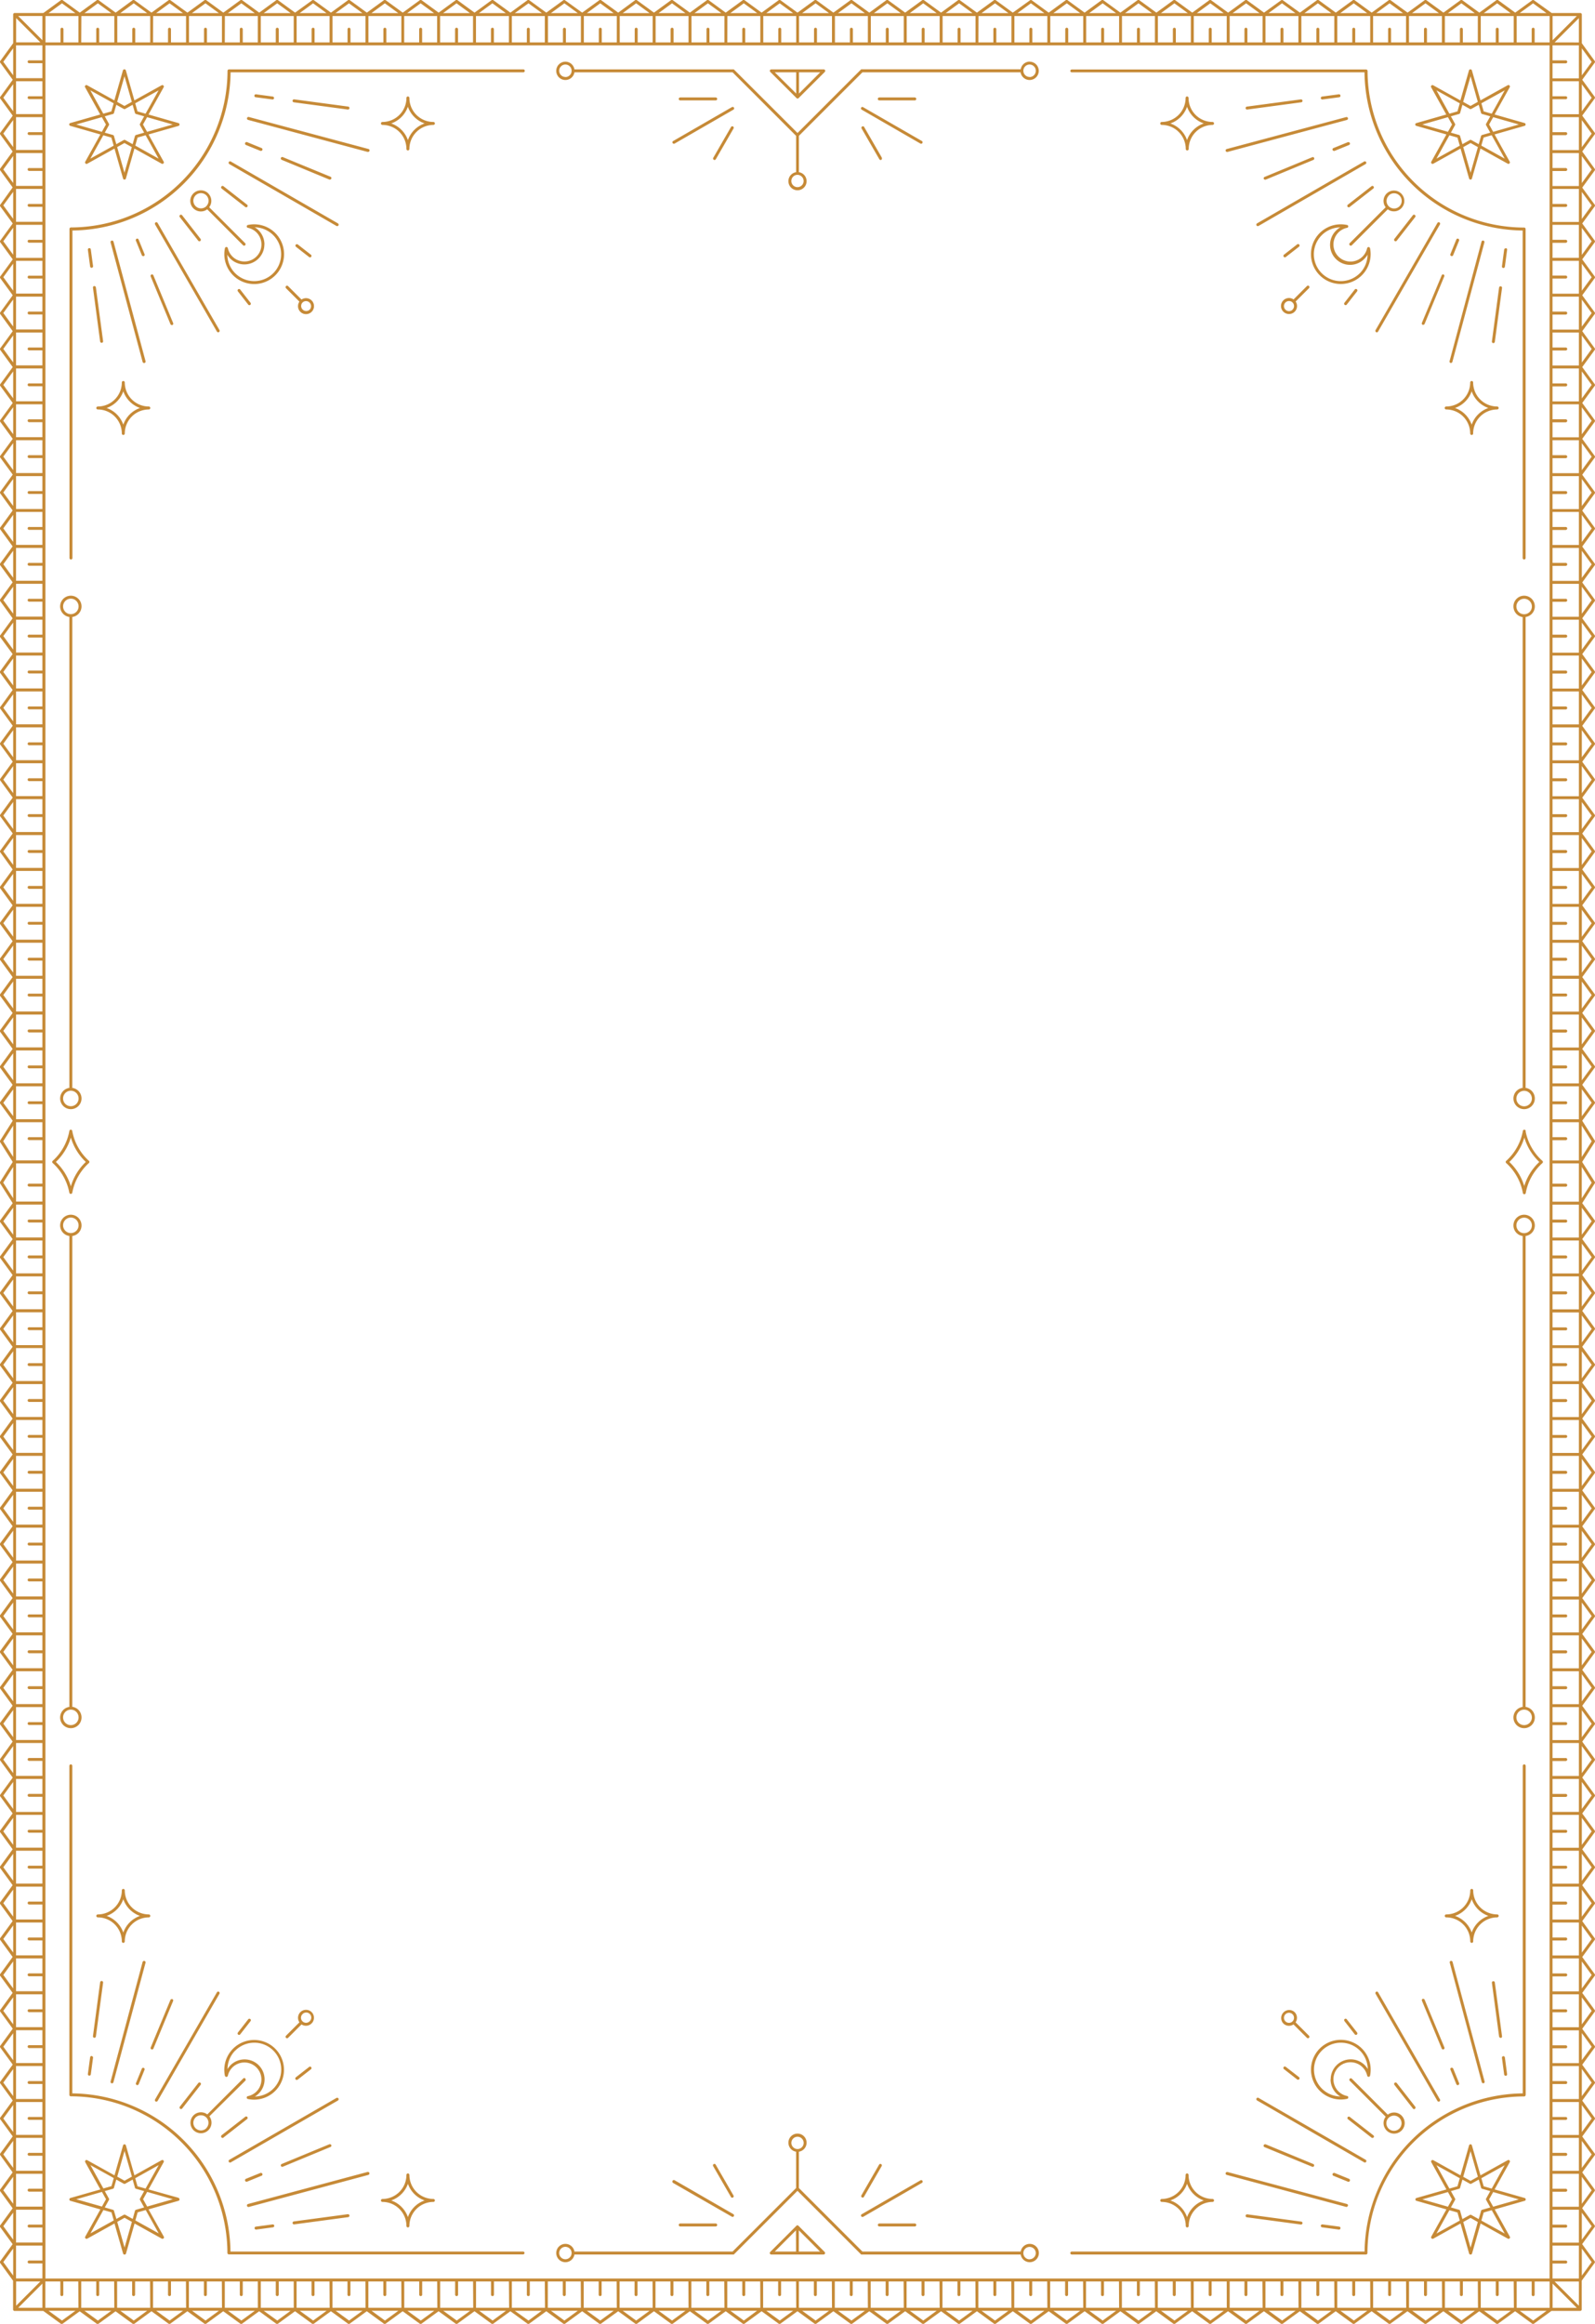 <?xml version="1.0" encoding="UTF-8" standalone="no"?><svg xmlns="http://www.w3.org/2000/svg" data-name="Layer 1" fill="#000000" height="786.56" viewBox="0 0 539.95 786.56" width="539.95"><path d="M325.54,796.46a.51.51,0,0,0,.71,0l4.54-4.54a2.71,2.71,0,0,0,3.44-4.15,2.72,2.72,0,0,0-3.83,0,2.72,2.72,0,0,0-.32,3.44l-4.54,4.54A.51.51,0,0,0,325.54,796.46Zm5.57-8a1.71,1.71,0,1,1,2.42,2.41,1.73,1.73,0,0,1-1.21.5,1.71,1.71,0,0,1-1.21-2.91ZM306.18,161.57a.51.51,0,0,0,.18.69l36.25,20.93a.59.59,0,0,0,.25.07.51.51,0,0,0,.44-.25.52.52,0,0,0-.19-.69l-36.25-20.93A.5.5,0,0,0,306.18,161.57Zm-2.51,8.27a.5.5,0,0,0,.08.7l8,6.24a.47.47,0,0,0,.31.11.5.5,0,0,0,.31-.89l-8-6.25A.5.5,0,0,0,303.67,169.84Zm30,24a.51.51,0,0,0,.4-.2.5.5,0,0,0-.09-.7l-4.47-3.49a.5.5,0,0,0-.61.79l4.47,3.49A.5.5,0,0,0,333.7,193.82Zm-.3,612.47-4.47,3.49a.5.5,0,1,0,.61.79l4.47-3.49a.5.5,0,0,0,.09-.7.48.48,0,0,0-.7-.09ZM311.7,155.14a.51.51,0,0,0,.27.65l4.92,2a.43.43,0,0,0,.19,0,.5.5,0,0,0,.46-.31.49.49,0,0,0-.27-.65l-4.91-2A.5.5,0,0,0,311.7,155.14Zm.66,690,4.91-2a.49.49,0,0,0,.27-.65.5.5,0,0,0-.46-.31.43.43,0,0,0-.19,0l-4.92,2a.51.51,0,0,0-.27.65A.5.5,0,0,0,312.36,845.13Zm12.11-685.24a.5.5,0,0,0-.66.27.51.51,0,0,0,.27.65l16.14,6.68a.43.43,0,0,0,.19,0,.48.48,0,0,0,.46-.31.49.49,0,0,0-.27-.65Zm15.94,672.58a.43.43,0,0,0-.19,0l-16.14,6.68a.51.51,0,0,0-.27.65.5.5,0,0,0,.66.27l16.13-6.68a.49.49,0,0,0,.27-.65A.48.48,0,0,0,340.41,832.47ZM252.56,149.33l10.14,2.9-5.12,9.22a.52.52,0,0,0,.08.6.5.5,0,0,0,.6.08l9.22-5.12,2.9,10.14a.49.49,0,0,0,.47.36.51.51,0,0,0,.49-.36L274.23,157l9.22,5.12a.53.53,0,0,0,.24.06.54.54,0,0,0,.36-.14.51.51,0,0,0,.08-.6L279,152.23l10.14-2.89a.5.5,0,0,0,.36-.48.5.5,0,0,0-.36-.48L279,145.48l5.12-9.22a.48.48,0,0,0-.08-.59.52.52,0,0,0-.6-.09l-9.22,5.12-2.89-10.14a.52.52,0,0,0-1,0l-2.9,10.14-9.22-5.12a.5.5,0,0,0-.68.68l5.12,9.22-10.14,2.89a.5.5,0,0,0-.36.48A.5.5,0,0,0,252.56,149.33Zm6.74,11.08,4.39-7.9,2.73.78.78,2.73Zm11.55,4.78-2.47-8.68,2.47-1.38,2.49,1.38Zm11.56-4.78L274.52,156l.77-2.73,2.73-.77Zm4.78-11.55-8.68,2.48-1.38-2.48,1.38-2.48Zm-4.78-11.55L278,145.2l-2.73-.78-.77-2.73Zm-11.55-4.79,2.48,8.68-2.49,1.38-2.47-1.38Zm-2.77,9.67,2.52,1.4a.53.53,0,0,0,.49,0l2.52-1.4.79,2.77a.49.49,0,0,0,.34.34l2.77.79-1.4,2.52a.53.53,0,0,0,0,.49l1.4,2.52-2.77.79a.52.52,0,0,0-.34.34l-.79,2.77-2.52-1.4a.54.54,0,0,0-.25-.06.53.53,0,0,0-.24.06l-2.52,1.4-.79-2.77a.49.49,0,0,0-.34-.34l-2.77-.79,1.4-2.52a.53.53,0,0,0,0-.49l-1.4-2.52,2.77-.79a.45.45,0,0,0,.34-.34Zm-8.78-4.88,7.89,4.38-.78,2.73-2.73.78Zm3.89,9.07,1.38,2.48-1.38,2.48-8.68-2.49ZM249.08,478.52a3.62,3.62,0,1,0,4.12-3.59V315.55a3.62,3.62,0,1,0-1,0V474.93A3.63,3.63,0,0,0,249.08,478.52Zm1-166.55a2.62,2.62,0,1,1,2.62,2.62A2.62,2.62,0,0,1,250.08,312ZM252.7,475.9a2.62,2.62,0,1,1-2.62,2.62A2.62,2.62,0,0,1,252.7,475.9ZM768.57,139.5l-4.22-5.78,4.22-5.78a.49.49,0,0,0,0-.59l-4.36-6v-9.73a.51.51,0,0,0-.5-.5H754L748,106.81a.53.53,0,0,0-.59,0L741.66,111l-5.78-4.22a.53.53,0,0,0-.59,0L729.51,111l-5.78-4.22a.53.53,0,0,0-.59,0L717.36,111l-5.78-4.22a.51.51,0,0,0-.58,0L705.22,111l-5.78-4.22a.53.53,0,0,0-.59,0L693.07,111l-5.78-4.22a.53.53,0,0,0-.59,0L680.92,111l-5.78-4.22a.53.53,0,0,0-.59,0L668.77,111,663,106.81a.53.53,0,0,0-.59,0L656.62,111l-5.78-4.22a.53.53,0,0,0-.59,0L644.47,111l-5.78-4.22a.53.53,0,0,0-.59,0L632.33,111l-5.78-4.22a.53.53,0,0,0-.59,0L620.18,111l-5.78-4.22a.53.53,0,0,0-.59,0L608,111l-5.78-4.22a.53.53,0,0,0-.59,0L595.88,111l-5.78-4.22a.53.53,0,0,0-.59,0L583.73,111,578,106.81a.53.53,0,0,0-.59,0L571.58,111l-5.78-4.22a.53.53,0,0,0-.59,0L559.43,111l-5.78-4.22a.53.53,0,0,0-.59,0L547.29,111l-5.78-4.22a.53.53,0,0,0-.59,0L535.14,111l-5.78-4.22a.53.53,0,0,0-.59,0L523,111l-5.78-4.22a.53.53,0,0,0-.59,0L510.84,111l-5.78-4.22a.53.53,0,0,0-.59,0L498.69,111l-5.78-4.22a.53.53,0,0,0-.59,0L486.54,111l-5.78-4.22a.53.53,0,0,0-.59,0L474.39,111l-5.77-4.22a.53.53,0,0,0-.59,0L462.25,111l-5.78-4.22a.53.53,0,0,0-.59,0L450.1,111l-5.78-4.22a.53.53,0,0,0-.59,0L438,111l-5.78-4.22a.53.53,0,0,0-.59,0L425.8,111,420,106.81a.53.53,0,0,0-.59,0L413.65,111l-5.78-4.22a.53.53,0,0,0-.59,0L401.5,111l-5.78-4.22a.51.51,0,0,0-.58,0L389.36,111l-5.78-4.22a.53.53,0,0,0-.59,0L377.21,111l-5.78-4.22a.53.53,0,0,0-.59,0L365.06,111l-5.78-4.22a.53.53,0,0,0-.59,0L352.91,111l-5.78-4.22a.53.53,0,0,0-.59,0L340.76,111,335,106.81a.53.53,0,0,0-.59,0L328.61,111l-5.78-4.22a.53.53,0,0,0-.59,0L316.47,111l-5.78-4.22a.53.53,0,0,0-.59,0L304.32,111l-5.78-4.22a.53.53,0,0,0-.59,0L292.17,111l-5.78-4.22a.53.53,0,0,0-.59,0L280,111l-5.78-4.22a.53.53,0,0,0-.59,0L267.87,111l-5.78-4.22a.53.53,0,0,0-.59,0L255.72,111l-5.78-4.22a.53.53,0,0,0-.59,0l-5.94,4.34h-9.73a.5.5,0,0,0-.5.5v9.73l-4.37,6a.53.53,0,0,0,0,.59l4.22,5.78-4.22,5.78a.53.53,0,0,0,0,.59l4.22,5.78-4.22,5.78a.53.53,0,0,0,0,.59L233,158l-4.22,5.78a.53.53,0,0,0,0,.59l4.22,5.78L228.81,176a.51.51,0,0,0,0,.58l4.22,5.78-4.22,5.79a.51.51,0,0,0,0,.58l4.22,5.78-4.22,5.78a.53.53,0,0,0,0,.59l4.22,5.78-4.22,5.78a.53.53,0,0,0,0,.59l4.22,5.78-4.22,5.78a.53.53,0,0,0,0,.59l4.22,5.78-4.22,5.78a.53.53,0,0,0,0,.59l4.22,5.78-4.22,5.78a.53.53,0,0,0,0,.59l4.22,5.78L228.81,261a.53.53,0,0,0,0,.59l4.22,5.77-4.22,5.78a.53.53,0,0,0,0,.59L233,279.5l-4.22,5.78a.53.53,0,0,0,0,.59l4.22,5.78-4.22,5.78a.53.53,0,0,0,0,.59L233,303.8l-4.22,5.78a.53.53,0,0,0,0,.59L233,316l-4.22,5.78a.53.53,0,0,0,0,.59L233,328.1l-4.22,5.78a.53.53,0,0,0,0,.59l4.22,5.78L228.81,346a.53.53,0,0,0,0,.59l4.22,5.78-4.22,5.78a.53.53,0,0,0,0,.59l4.22,5.78-4.22,5.78a.53.53,0,0,0,0,.59l4.22,5.78-4.22,5.78a.53.53,0,0,0,0,.59l4.22,5.78-4.22,5.78a.53.53,0,0,0,0,.59L233,401l-4.22,5.78a.53.53,0,0,0,0,.59l4.22,5.78-4.22,5.77a.53.53,0,0,0,0,.59l4.22,5.78-4.22,5.78a.53.53,0,0,0,0,.59l4.22,5.78-4.22,5.78a.53.53,0,0,0,0,.59l4.22,5.78-4.22,5.78a.53.53,0,0,0,0,.59l4.22,5.78-4.22,5.78a.53.53,0,0,0,0,.59l4.22,5.78-4.22,5.78a.53.53,0,0,0,0,.59l4.24,5.8-4.25,6.69a.48.48,0,0,0,0,.54l4.26,6.72-4.26,6.72a.48.48,0,0,0,0,.54l4.25,6.69-4.24,5.8a.53.53,0,0,0,0,.59l4.22,5.78-4.22,5.78a.53.53,0,0,0,0,.59l4.22,5.78-4.22,5.78a.53.53,0,0,0,0,.59l4.22,5.78-4.22,5.78a.53.53,0,0,0,0,.59l4.22,5.78-4.22,5.78a.53.53,0,0,0,0,.59l4.22,5.78-4.22,5.78a.53.53,0,0,0,0,.59l4.22,5.77-4.22,5.78a.53.53,0,0,0,0,.59L233,599l-4.22,5.78a.53.53,0,0,0,0,.59l4.22,5.78-4.22,5.78a.53.53,0,0,0,0,.59l4.22,5.78-4.22,5.78a.53.53,0,0,0,0,.59l4.22,5.78-4.22,5.78a.53.53,0,0,0,0,.59l4.22,5.78-4.22,5.78a.53.53,0,0,0,0,.59l4.22,5.78-4.22,5.77a.53.53,0,0,0,0,.59L233,671.9l-4.22,5.78a.53.53,0,0,0,0,.59l4.22,5.78-4.22,5.78a.53.53,0,0,0,0,.59L233,696.2,228.81,702a.53.53,0,0,0,0,.59l4.22,5.78-4.22,5.78a.53.53,0,0,0,0,.59L233,720.5l-4.22,5.78a.53.53,0,0,0,0,.59l4.22,5.78-4.22,5.77a.53.53,0,0,0,0,.59l4.22,5.78-4.22,5.78a.53.53,0,0,0,0,.59l4.22,5.78-4.22,5.78a.53.53,0,0,0,0,.59l4.22,5.78-4.22,5.78a.53.53,0,0,0,0,.59l4.22,5.78L228.81,787a.53.53,0,0,0,0,.59l4.22,5.78-4.22,5.78a.53.53,0,0,0,0,.59l4.22,5.78-4.22,5.78a.51.51,0,0,0,0,.58l4.22,5.79-4.22,5.78a.51.51,0,0,0,0,.58l4.22,5.78-4.22,5.78a.53.53,0,0,0,0,.59L233,842l-4.22,5.78a.53.53,0,0,0,0,.59l4.22,5.78-4.22,5.78a.53.53,0,0,0,0,.59l4.22,5.78-4.22,5.78a.53.53,0,0,0,0,.59l4.37,6v9.73a.5.5,0,0,0,.5.5h9.73l5.94,4.34a.53.53,0,0,0,.59,0l5.78-4.22,5.78,4.22a.53.53,0,0,0,.59,0l5.78-4.22,5.78,4.22a.53.53,0,0,0,.59,0L280,889l5.78,4.22a.53.53,0,0,0,.59,0l5.78-4.22,5.78,4.22a.53.53,0,0,0,.59,0l5.78-4.22,5.78,4.22a.53.53,0,0,0,.59,0l5.78-4.22,5.77,4.22a.53.53,0,0,0,.59,0l5.78-4.22,5.78,4.22a.53.53,0,0,0,.59,0l5.78-4.22,5.78,4.22a.53.53,0,0,0,.59,0l5.78-4.22,5.78,4.22a.53.53,0,0,0,.59,0l5.78-4.22,5.78,4.22a.53.53,0,0,0,.59,0l5.78-4.22,5.78,4.22a.53.53,0,0,0,.59,0l5.78-4.22,5.78,4.22a.51.51,0,0,0,.58,0L401.5,889l5.78,4.22a.53.53,0,0,0,.59,0l5.78-4.22,5.78,4.22a.53.53,0,0,0,.59,0L425.8,889l5.78,4.22a.53.53,0,0,0,.59,0L438,889l5.78,4.22a.53.53,0,0,0,.59,0L450.1,889l5.78,4.22a.53.53,0,0,0,.59,0l5.78-4.22,5.78,4.22a.53.53,0,0,0,.59,0l5.77-4.22,5.78,4.22a.53.53,0,0,0,.59,0l5.78-4.22,5.78,4.22a.53.53,0,0,0,.59,0l5.78-4.22,5.78,4.22a.53.53,0,0,0,.59,0l5.78-4.22,5.78,4.22a.53.53,0,0,0,.59,0L523,889l5.78,4.22a.53.53,0,0,0,.59,0l5.78-4.22,5.78,4.22a.53.53,0,0,0,.59,0l5.78-4.22,5.77,4.22a.53.53,0,0,0,.59,0l5.78-4.22,5.78,4.22a.53.53,0,0,0,.59,0l5.78-4.22,5.78,4.22a.53.53,0,0,0,.59,0l5.78-4.22,5.78,4.22a.53.53,0,0,0,.59,0l5.78-4.22,5.78,4.22a.53.53,0,0,0,.59,0L608,889l5.78,4.22a.53.53,0,0,0,.59,0l5.78-4.22,5.78,4.22a.53.53,0,0,0,.59,0l5.78-4.22,5.77,4.22a.53.53,0,0,0,.59,0l5.78-4.22,5.78,4.22a.53.53,0,0,0,.59,0l5.78-4.22,5.78,4.22a.53.53,0,0,0,.59,0l5.78-4.22,5.78,4.22a.53.53,0,0,0,.59,0l5.78-4.22,5.78,4.22a.53.53,0,0,0,.59,0l5.78-4.22,5.78,4.22a.53.53,0,0,0,.59,0l5.78-4.22,5.78,4.22a.51.51,0,0,0,.58,0l5.78-4.22,5.78,4.22a.53.53,0,0,0,.59,0l5.78-4.22,5.78,4.22a.53.53,0,0,0,.59,0l5.78-4.22,5.78,4.22a.53.53,0,0,0,.59,0l5.94-4.34h9.74a.51.51,0,0,0,.5-.5v-9.73l4.36-6a.49.49,0,0,0,0-.59l-4.22-5.78,4.22-5.78a.49.49,0,0,0,0-.59l-4.22-5.78,4.22-5.78a.49.49,0,0,0,0-.59L764.35,842l4.22-5.78a.49.49,0,0,0,0-.59l-4.22-5.78,4.22-5.78a.48.48,0,0,0,0-.58l-4.22-5.78,4.22-5.79a.48.48,0,0,0,0-.58l-4.22-5.78,4.22-5.78a.49.49,0,0,0,0-.59l-4.22-5.78,4.22-5.78a.49.49,0,0,0,0-.59l-4.22-5.78,4.22-5.78a.5.5,0,0,0,0-.59l-4.22-5.78,4.22-5.78a.49.49,0,0,0,0-.59l-4.22-5.78,4.22-5.78a.49.49,0,0,0,0-.59l-4.22-5.78,4.22-5.78a.49.49,0,0,0,0-.59l-4.22-5.77,4.22-5.78a.49.49,0,0,0,0-.59l-4.22-5.78,4.22-5.78a.49.49,0,0,0,0-.59l-4.22-5.78,4.22-5.78a.5.5,0,0,0,0-.59l-4.22-5.78,4.22-5.78a.49.49,0,0,0,0-.59l-4.22-5.78,4.22-5.78a.49.49,0,0,0,0-.59l-4.22-5.78,4.22-5.78a.49.49,0,0,0,0-.59l-4.22-5.77,4.22-5.78a.49.49,0,0,0,0-.59l-4.22-5.78,4.22-5.78a.49.49,0,0,0,0-.59l-4.22-5.78,4.22-5.78a.5.5,0,0,0,0-.59l-4.22-5.78,4.22-5.78a.5.5,0,0,0,0-.59l-4.22-5.78,4.22-5.78a.49.49,0,0,0,0-.59L764.35,599l4.22-5.78a.49.49,0,0,0,0-.59l-4.22-5.78,4.22-5.77a.49.49,0,0,0,0-.59l-4.22-5.78,4.22-5.78a.49.49,0,0,0,0-.59l-4.22-5.78,4.22-5.78a.49.49,0,0,0,0-.59l-4.22-5.78,4.22-5.78a.5.5,0,0,0,0-.59l-4.22-5.78,4.22-5.78a.49.49,0,0,0,0-.59l-4.22-5.78,4.22-5.78a.49.49,0,0,0,0-.59l-4.23-5.8,4.25-6.69a.52.52,0,0,0,0-.54L764.32,500l4.27-6.72a.52.52,0,0,0,0-.54l-4.25-6.69,4.23-5.8a.49.49,0,0,0,0-.59l-4.22-5.78,4.22-5.78a.49.49,0,0,0,0-.59l-4.22-5.78,4.22-5.78a.5.5,0,0,0,0-.59l-4.22-5.78,4.22-5.78a.49.49,0,0,0,0-.59l-4.22-5.78,4.22-5.78a.49.49,0,0,0,0-.59l-4.22-5.78,4.22-5.78a.49.49,0,0,0,0-.59l-4.22-5.77,4.22-5.78a.49.49,0,0,0,0-.59L764.35,401l4.22-5.78a.49.49,0,0,0,0-.59l-4.22-5.78,4.22-5.78a.5.5,0,0,0,0-.59l-4.22-5.78,4.22-5.78a.5.5,0,0,0,0-.59l-4.22-5.78,4.22-5.78a.49.49,0,0,0,0-.59l-4.22-5.78,4.22-5.78a.49.49,0,0,0,0-.59l-4.22-5.77,4.22-5.78a.49.49,0,0,0,0-.59l-4.22-5.78,4.22-5.78a.49.49,0,0,0,0-.59L764.35,316l4.22-5.78a.5.5,0,0,0,0-.59l-4.22-5.78,4.22-5.78a.5.5,0,0,0,0-.59l-4.22-5.78,4.22-5.78a.49.49,0,0,0,0-.59l-4.22-5.78,4.22-5.78a.49.49,0,0,0,0-.59l-4.22-5.78,4.22-5.77a.49.49,0,0,0,0-.59l-4.22-5.78,4.22-5.78a.49.49,0,0,0,0-.59l-4.22-5.78,4.22-5.78a.49.49,0,0,0,0-.59l-4.22-5.78,4.22-5.78a.5.5,0,0,0,0-.59l-4.22-5.78,4.22-5.78a.49.49,0,0,0,0-.59l-4.22-5.78,4.22-5.78a.49.49,0,0,0,0-.59l-4.22-5.78,4.22-5.78a.48.48,0,0,0,0-.58l-4.22-5.79,4.22-5.78a.48.48,0,0,0,0-.58l-4.22-5.78,4.22-5.78a.49.49,0,0,0,0-.59L764.35,158l4.22-5.78a.49.49,0,0,0,0-.59l-4.22-5.78,4.22-5.78A.5.5,0,0,0,768.57,139.5ZM233.18,876.93l-3.34-4.58,3.34-4.57Zm0-12.15-3.34-4.58,3.34-4.57Zm0-12.15-3.34-4.57,3.34-4.58Zm0-12.15-3.34-4.57,3.34-4.58Zm0-12.15-3.34-4.57,3.34-4.57Zm0-12.14-3.34-4.58,3.34-4.57Zm0-12.15-3.34-4.58,3.34-4.57Zm0-12.15-3.34-4.57,3.34-4.58Zm0-12.15-3.34-4.58,3.34-4.57Zm0-12.15L229.84,763l3.34-4.58Zm0-12.15-3.34-4.57,3.34-4.58Zm0-12.15-3.34-4.57,3.34-4.57Zm0-12.14-3.34-4.58,3.34-4.57Zm0-12.15-3.34-4.58,3.34-4.57Zm0-12.15-3.34-4.57,3.34-4.58Zm0-12.15-3.34-4.57,3.34-4.58Zm0-12.15L229.84,678l3.34-4.58Zm0-12.15-3.34-4.57,3.34-4.58Zm0-12.14-3.34-4.58,3.34-4.57Zm0-12.15-3.34-4.58,3.34-4.57Zm0-12.15-3.34-4.58,3.34-4.57Zm0-12.15-3.34-4.58,3.34-4.57Zm0-12.15-3.34-4.57,3.34-4.58Zm0-12.15-3.34-4.57,3.34-4.58Zm0-12.15-3.34-4.57,3.34-4.57Zm0-12.14-3.34-4.58,3.34-4.57Zm0-12.15-3.34-4.58,3.34-4.57Zm0-12.15-3.34-4.58,3.34-4.57Zm0-12.15-3.34-4.57,3.34-4.58Zm0-12.15-3.34-4.57,3.34-4.58Zm0-12.33-3.37-5.3,3.37-5.31Zm0-14L229.81,493l3.37-5.3Zm0-13.79L229.84,480l3.34-4.57Zm0-12.15-3.34-4.58,3.34-4.57Zm0-12.15-3.34-4.57,3.34-4.58Zm0-12.15-3.34-4.57,3.34-4.58Zm0-12.15-3.34-4.57,3.34-4.58Zm0-12.15-3.34-4.57,3.34-4.57Zm0-12.14-3.34-4.58,3.34-4.57Zm0-12.15-3.34-4.58,3.34-4.57Zm0-12.15-3.34-4.57,3.34-4.58Zm0-12.15-3.34-4.57,3.34-4.58Zm0-12.15-3.34-4.57,3.34-4.58Zm0-12.15-3.34-4.57,3.34-4.58Zm0-12.14-3.34-4.58,3.34-4.57Zm0-12.15L229.84,322l3.34-4.57Zm0-12.15-3.34-4.58,3.34-4.57Zm0-12.15-3.34-4.58,3.34-4.57Zm0-12.15-3.34-4.57,3.34-4.58Zm0-12.15-3.34-4.57,3.34-4.58Zm0-12.15-3.34-4.57,3.34-4.57Zm0-12.14-3.34-4.58,3.34-4.57Zm0-12.15L229.84,237l3.34-4.57Zm0-12.15-3.34-4.58,3.34-4.57Zm0-12.15-3.34-4.58,3.34-4.57Zm0-12.15-3.34-4.57,3.34-4.58Zm0-12.15-3.34-4.57,3.34-4.58Zm0-12.15-3.34-4.57,3.34-4.57Zm0-12.14-3.34-4.58,3.34-4.57Zm0-12.15-3.34-4.58,3.34-4.57Zm0-12.15-3.34-4.57,3.34-4.58Zm0-12.15-3.34-4.57,3.34-4.58Zm9.89-20.07v8.19l-8.19-8.19Zm-8.89.71,8.21,8.21h-8.21Zm0,766.07h8.21l-8.21,8.21Zm8.89,8.92h-8.19l8.19-8.19Zm0-16h-4.49a.51.51,0,0,0-.5.5.5.5,0,0,0,.5.5h4.49v5.08h-8.92V866.78h8.92Zm0-12.15h-4.49a.51.51,0,0,0-.5.5.5.5,0,0,0,.5.5h4.49v5.08h-8.92V854.63h8.92Zm0-12.15h-4.49a.51.51,0,0,0-.5.5.5.5,0,0,0,.5.5h4.49v5.08h-8.92V842.48h8.92Zm0-12.15h-4.49a.51.51,0,0,0-.5.5.5.5,0,0,0,.5.5h4.49v5.08h-8.92V830.33h8.92Zm0-12.15h-4.49a.51.51,0,0,0-.5.5.5.5,0,0,0,.5.5h4.49v5.08h-8.92V818.18h8.92Zm0-12.14h-4.49a.5.5,0,1,0,0,1h4.49v5.08h-8.92V806h8.92Zm0-12.15h-4.49a.5.5,0,0,0-.5.5.51.51,0,0,0,.5.5h4.49V805h-8.92V793.88h8.92Zm0-12.15h-4.49a.5.5,0,0,0-.5.5.51.51,0,0,0,.5.5h4.49v5.07h-8.92V781.73h8.92Zm0-12.15h-4.49a.5.5,0,0,0-.5.5.51.51,0,0,0,.5.5h4.49v5.07h-8.92V769.58h8.92Zm0-12.15h-4.49a.5.5,0,0,0-.5.5.51.51,0,0,0,.5.5h4.49v5.07h-8.92V757.43h8.92Zm0-12.15h-4.49a.5.5,0,0,0-.5.5.51.51,0,0,0,.5.5h4.49v5.07h-8.92V745.28h8.92Zm0-12.15h-4.49a.5.5,0,0,0-.5.5.51.51,0,0,0,.5.5h4.49v5.07h-8.92V733.13h8.92Zm0-12.15h-4.49a.5.5,0,0,0-.5.5.51.51,0,0,0,.5.5h4.49v5.07h-8.92V721h8.92Zm0-12.15h-4.49a.5.5,0,0,0-.5.5.51.51,0,0,0,.5.5h4.49V720h-8.92V708.83h8.92Zm0-12.15h-4.49a.5.5,0,0,0,0,1h4.49v5.07h-8.92V696.68h8.92Zm0-12.15h-4.49a.5.5,0,0,0,0,1h4.49v5.07h-8.92V684.53h8.92Zm0-12.15h-4.49a.5.5,0,0,0,0,1h4.49v5.07h-8.92V672.39h8.92Zm0-12.15h-4.49a.5.5,0,0,0,0,1h4.49v5.08h-8.92V660.24h8.92Zm0-12.15h-4.49a.5.5,0,0,0,0,1h4.49v5.08h-8.92V648.09h8.92Zm0-12.15h-4.49a.5.5,0,0,0,0,1h4.49v5.08h-8.92V635.94h8.92Zm0-12.15h-4.49a.5.5,0,0,0,0,1h4.49v5.08h-8.92V623.79h8.92Zm0-12.15h-4.49a.51.51,0,0,0-.5.5.5.5,0,0,0,.5.5h4.49v5.08h-8.92V611.64h8.92Zm0-12.15h-4.49a.51.51,0,0,0-.5.5.5.5,0,0,0,.5.5h4.49v5.08h-8.92V599.49h8.92Zm0-12.15h-4.49a.51.51,0,0,0-.5.5.5.5,0,0,0,.5.5h4.49v5.08h-8.92V587.34h8.92Zm0-12.15h-4.49a.51.51,0,0,0-.5.5.5.5,0,0,0,.5.5h4.49v5.08h-8.92V575.19h8.92Zm0-12.15h-4.49a.51.51,0,0,0-.5.5.5.5,0,0,0,.5.5h4.49v5.08h-8.92V563h8.92Zm0-12.15h-4.49a.51.51,0,0,0-.5.5.5.5,0,0,0,.5.5h4.49V562h-8.92V550.89h8.92Zm0-12.15h-4.49a.51.51,0,0,0-.5.5.5.5,0,0,0,.5.5h4.49v5.08h-8.92V538.74h8.92Zm0-12.15h-4.49a.51.51,0,0,0-.5.5.5.5,0,0,0,.5.5h4.49v5.08h-8.92V526.59h8.92Zm0-12.14h-4.49a.5.5,0,0,0-.5.49.51.51,0,0,0,.5.51h4.49v5.07h-8.92V514.44h8.92Zm0-12.15h-4.49a.5.5,0,0,0-.5.49.51.51,0,0,0,.5.51h4.49v5.07h-8.92V500.5h8.92Zm0-15.74h-4.49a.51.51,0,0,0-.5.51.5.5,0,0,0,.5.49h4.49v6.87h-8.92V486.56h8.92Zm0-12.15h-4.49a.51.51,0,0,0-.5.51.5.5,0,0,0,.5.49h4.49v5.08h-8.92V474.41h8.92Zm0-12.14h-4.49a.5.5,0,0,0-.5.5.51.51,0,0,0,.5.5h4.49v5.07h-8.92V462.26h8.92Zm0-12.15h-4.49a.5.5,0,0,0-.5.5.51.51,0,0,0,.5.5h4.49v5.07h-8.92V450.11h8.92Zm0-12.15h-4.49a.5.5,0,0,0-.5.5.51.51,0,0,0,.5.5h4.49v5.07h-8.92V438h8.92Zm0-12.15h-4.49a.5.5,0,0,0-.5.5.51.51,0,0,0,.5.5h4.49V437h-8.92V425.81h8.92Zm0-12.15h-4.49a.5.5,0,0,0-.5.5.51.51,0,0,0,.5.5h4.49v5.07h-8.92V413.66h8.92Zm0-12.15h-4.49a.5.5,0,0,0-.5.5.51.51,0,0,0,.5.5h4.49v5.07h-8.92V401.51h8.92Zm0-12.15h-4.49a.5.5,0,0,0-.5.5.51.51,0,0,0,.5.5h4.49v5.07h-8.92V389.36h8.92Zm0-12.15h-4.49a.5.5,0,0,0-.5.5.51.51,0,0,0,.5.5h4.49v5.07h-8.92V377.21h8.92Zm0-12.15h-4.49a.5.5,0,0,0,0,1h4.49v5.07h-8.92V365.06h8.92Zm0-12.15h-4.49a.5.5,0,0,0,0,1h4.49v5.07h-8.92V352.91h8.92Zm0-12.15h-4.49a.5.5,0,0,0,0,1h4.49v5.07h-8.92V340.76h8.92Zm0-12.15h-4.49a.5.5,0,1,0,0,1h4.49v5.07h-8.92V328.61h8.92Zm0-12.15h-4.49a.5.5,0,0,0,0,1h4.49v5.07h-8.92V316.47h8.92Zm0-12.15h-4.49a.5.5,0,0,0,0,1h4.49v5.07h-8.92V304.32h8.92Zm0-12.15h-4.49a.5.5,0,0,0,0,1h4.49v5.08h-8.92V292.17h8.92Zm0-12.15h-4.49a.51.51,0,0,0-.5.5.5.5,0,0,0,.5.5h4.49v5.08h-8.92V280h8.92Zm0-12.15h-4.49a.51.51,0,0,0-.5.5.5.5,0,0,0,.5.5h4.49V279h-8.92V267.87h8.92Zm0-12.15h-4.49a.51.51,0,0,0-.5.5.5.5,0,0,0,.5.5h4.49v5.08h-8.92V255.72h8.92Zm0-12.15h-4.49a.51.51,0,0,0-.5.5.5.5,0,0,0,.5.5h4.49v5.08h-8.92V243.57h8.92Zm0-12.15h-4.49a.51.51,0,0,0-.5.5.5.5,0,0,0,.5.5h4.49v5.08h-8.92V231.42h8.92Zm0-12.15h-4.49a.51.51,0,0,0-.5.5.5.5,0,0,0,.5.5h4.49v5.08h-8.92V219.27h8.92Zm0-12.15h-4.49a.51.51,0,0,0-.5.5.5.5,0,0,0,.5.5h4.49v5.08h-8.92V207.12h8.92Zm0-12.15h-4.49a.51.51,0,0,0-.5.5.5.5,0,0,0,.5.5h4.49v5.08h-8.92V195h8.92Zm0-12.14h-4.49a.5.5,0,1,0,0,1h4.49V194h-8.92V182.82h8.92Zm0-12.15h-4.49a.5.5,0,0,0-.5.5.51.51,0,0,0,.5.5h4.49v5.07h-8.92V170.67h8.92Zm0-12.15h-4.49a.5.5,0,0,0-.5.5.51.51,0,0,0,.5.5h4.49v5.07h-8.92V158.52h8.92Zm0-12.15h-4.49a.5.5,0,0,0-.5.5.51.51,0,0,0,.5.5h4.49v5.07h-8.92V146.37h8.92Zm0-12.15h-4.49a.5.5,0,0,0-.5.5.51.51,0,0,0,.5.5h4.49v5.07h-8.92V134.22h8.92Zm0-12.15h-4.49a.5.5,0,0,0-.5.5.51.51,0,0,0,.5.5h4.49v5.07h-8.92V122.07h8.92Zm504.64-19.31,4.53,3.31H743.2Zm-12.15,0,4.54,3.31h-9.08ZM730,112.15h11.15v8.92h-5.07v-4.46a.51.51,0,0,0-.5-.5.5.5,0,0,0-.5.5v4.46H730Zm-6.57-4.31,4.54,3.31H718.9Zm-5.58,4.31H729v8.92h-5.07v-4.46a.51.51,0,0,0-.5-.5.5.5,0,0,0-.5.5v4.46h-5.08Zm-6.57-4.31,4.54,3.31h-9.08Zm-5.58,4.31h11.15v8.92h-5.07v-4.46a.51.51,0,0,0-.5-.5.5.5,0,0,0-.5.5v4.46h-5.08Zm-6.57-4.31,4.54,3.31H694.6Zm-5.58,4.31h11.15v8.92h-5.07v-4.46a.51.51,0,0,0-.5-.5.5.5,0,0,0-.5.5v4.46h-5.08ZM687,107.84l4.54,3.31h-9.08Zm-5.58,4.31h11.15v8.92h-5.07v-4.46a.51.51,0,0,0-.5-.5.5.5,0,0,0-.5.5v4.46h-5.08Zm-6.56-4.31,4.53,3.31h-9.07Zm-5.59,4.31h11.15v8.92h-5.07v-4.46a.5.5,0,0,0-1,0v4.46h-5.08Zm-6.56-4.31,4.54,3.31h-9.08Zm-5.59,4.31h11.15v8.92h-5.07v-4.46a.5.5,0,0,0-1,0v4.46h-5.08Zm-6.56-4.31,4.54,3.31H646ZM645,112.15h11.14v8.92H651v-4.46a.51.51,0,0,0-.5-.5.5.5,0,0,0-.5.5v4.46H645Zm-6.57-4.31,4.54,3.31h-9.08Zm-5.58,4.31H644v8.92h-5.08v-4.46a.5.5,0,0,0-1,0v4.46h-5.07Zm-6.57-4.31,4.54,3.31h-9.08Zm-5.59,4.31h11.16v8.92h-5.08v-4.46a.5.5,0,0,0-1,0v4.46h-5.08Zm-6.56-4.31,4.54,3.31h-9.08Zm-5.59,4.31h11.15v8.92h-5.07v-4.46a.5.5,0,0,0-1,0v4.46h-5.08ZM602,107.84l4.54,3.31h-9.08Zm-5.58,4.31h11.15v8.92h-5.08v-4.46a.5.5,0,0,0-1,0v4.46h-5.07Zm-6.56-4.31,4.53,3.31h-9.07Zm-5.59,4.31h11.15v8.92h-5.08v-4.46a.5.5,0,0,0-.5-.5.51.51,0,0,0-.5.5v4.46h-5.07Zm-6.56-4.31,4.54,3.31h-9.08Zm-5.59,4.31h11.15v8.92h-5.08v-4.46a.5.5,0,0,0-1,0v4.46h-5.07Zm-6.56-4.31,4.54,3.31H561Zm-5.59,4.31h11.15v8.92H566v-4.46a.5.5,0,0,0-.5-.5.51.51,0,0,0-.5.5v4.46h-5.07Zm-6.56-4.31,4.54,3.31h-9.08Zm-5.59,4.31h11.15v8.92h-5.08v-4.46a.5.5,0,0,0-.5-.5.51.51,0,0,0-.5.5v4.46h-5.07Zm-6.56-4.31,4.54,3.31h-9.08Zm-5.59,4.31h11.15v8.92h-5.08v-4.46a.5.5,0,0,0-.5-.5.51.51,0,0,0-.5.5v4.46h-5.07Zm-6.56-4.31,4.54,3.31h-9.08Zm-5.59,4.31h11.15v8.92h-5.08v-4.46a.5.5,0,0,0-.5-.5.51.51,0,0,0-.5.5v4.46h-5.07Zm-6.56-4.31,4.54,3.31h-9.08Zm-5.59,4.31h11.15v8.92h-5.08v-4.46a.5.5,0,0,0-.5-.5.51.51,0,0,0-.5.5v4.46h-5.07Zm-6.55-4.31,4.54,3.31h-9.08Zm-5.6,4.31h11.15v8.92h-5.08v-4.46a.5.5,0,0,0-.5-.5.51.51,0,0,0-.5.5v4.46h-5.07Zm-6.55-4.31,4.54,3.31h-9.08Zm-5.56,4.31h11.15v8.92h-5.07v-4.46a.5.5,0,0,0-1,0v4.46h-5.08Zm-6.59-4.31,4.54,3.31h-9.08Zm-5.55,4.31h11.14v8.92H481v-4.46a.5.5,0,0,0-1,0v4.46h-5.07Zm-6.6-4.31,4.54,3.31h-9.08Zm-5.56,4.31h11.15v8.92h-5.07v-4.46a.5.5,0,1,0-1,0v4.46h-5.08Zm-6.59-4.31,4.54,3.31h-9.08Zm-5.55,4.31h11.14v8.92h-5.07v-4.46a.5.5,0,1,0-1,0v4.46h-5.07Zm-6.6-4.31,4.54,3.31h-9.08Zm-5.55,4.31h11.15v8.92h-5.08v-4.46a.5.5,0,1,0-1,0v4.46h-5.07Zm-6.6-4.31,4.54,3.31h-9.07Zm-5.55,4.31h11.15v8.92h-5.08v-4.46a.5.5,0,0,0-1,0v4.46h-5.07Zm-6.59-4.31,4.54,3.31h-9.08Zm-5.56,4.31h11.15v8.92h-5.08v-4.46a.5.5,0,0,0-.5-.5.51.51,0,0,0-.5.5v4.46h-5.07Zm-6.59-4.31,4.54,3.31H403ZM402,112.15h11.15v8.92h-5.08v-4.46a.5.5,0,0,0-.5-.5.51.51,0,0,0-.5.5v4.46H402Zm-6.59-4.31,4.54,3.31h-9.08Zm-5.56,4.31H401v8.92h-5.08v-4.46a.5.5,0,0,0-.5-.5.51.51,0,0,0-.5.5v4.46h-5.07Zm-6.59-4.31,4.54,3.31h-9.08Zm-5.56,4.31h11.15v8.92h-5.08v-4.46a.5.5,0,0,0-.5-.5.51.51,0,0,0-.5.5v4.46h-5.07Zm-6.59-4.31,4.54,3.31h-9.08Zm-5.56,4.31h11.15v8.92h-5.08v-4.46a.5.5,0,0,0-.5-.5.51.51,0,0,0-.5.5v4.46h-5.07ZM359,107.84l4.54,3.31h-9.07Zm-5.56,4.31h11.15v8.92h-5.08v-4.46a.5.5,0,0,0-.5-.5.51.51,0,0,0-.5.5v4.46h-5.07Zm-6.58-4.31,4.54,3.31H342.3Zm-5.57,4.31h11.15v8.92h-5.07v-4.46a.51.51,0,0,0-.5-.5.5.5,0,0,0-.5.5v4.46h-5.08Zm-6.58-4.31,4.54,3.31h-9.08Zm-5.57,4.31h11.15v8.92h-5.08v-4.46a.5.5,0,0,0-.49-.5.51.51,0,0,0-.51.5v4.46h-5.07Zm-6.58-4.31,4.54,3.31H318ZM317,112.15h11.15v8.92h-5.07v-4.46a.51.51,0,0,0-.51-.5.5.5,0,0,0-.49.5v4.46H317Zm-6.58-4.31,4.54,3.31h-9.08Zm-5.57,4.31H316v8.92H310.9v-4.46a.51.51,0,0,0-.5-.5.5.5,0,0,0-.5.5v4.46h-5.08Zm-6.58-4.31,4.54,3.31H293.7Zm-5.57,4.31h11.15v8.92h-5.07v-4.46a.51.51,0,0,0-.5-.5.5.5,0,0,0-.5.5v4.46h-5.08Zm-6.58-4.31,4.54,3.31h-9.08Zm-5.57,4.31h11.15v8.92H286.6v-4.46a.51.51,0,0,0-.5-.5.5.5,0,0,0-.5.5v4.46h-5.08ZM274,107.84l4.53,3.31h-9.07Zm-5.58,4.31h11.15v8.92h-5.07v-4.46a.51.51,0,0,0-.5-.5.5.5,0,0,0-.5.5v4.46h-5.08Zm-6.57-4.31,4.54,3.31h-9.08Zm-5.58,4.31h11.15v8.92H262.3v-4.46a.51.51,0,0,0-.5-.5.5.5,0,0,0-.5.5v4.46h-5.08Zm-6.57-4.31,4.54,3.31h-9.08Zm-5.58,4.31h11.15v8.92h-5.07v-4.46a.51.51,0,0,0-.5-.5.5.5,0,0,0-.5.5v4.46h-5.08Zm5.58,780-4.54-3.31h9.08Zm5.57-4.31H244.07v-8.92h5.08v4.46a.5.5,0,0,0,.5.5.51.51,0,0,0,.5-.5v-4.46h5.07Zm6.58,4.31-4.54-3.31h9.08Zm5.57-4.31H256.22v-8.92h5.08v4.46a.5.5,0,0,0,.5.5.51.51,0,0,0,.5-.5v-4.46h5.07Zm6.58,4.31-4.54-3.31h9.07Zm5.57-4.31H268.37v-8.92h5.08v4.46a.5.5,0,0,0,.5.5.51.51,0,0,0,.5-.5v-4.46h5.07Zm6.57,4.31-4.54-3.31h9.08Zm5.58-4.31H280.52v-8.92h5.08v4.46a.5.5,0,0,0,.5.5.51.51,0,0,0,.5-.5v-4.46h5.07Zm6.57,4.31-4.54-3.31h9.08Zm5.58-4.31H292.67v-8.92h5.08v4.46a.5.5,0,0,0,.5.5.51.51,0,0,0,.5-.5v-4.46h5.07Zm6.57,4.31-4.54-3.31h9.08Zm5.58-4.31H304.82v-8.92h5.08v4.46a.5.5,0,0,0,.5.5.51.51,0,0,0,.5-.5v-4.46H316Zm6.57,4.31L318,888.85h9.08Zm5.58-4.31H317v-8.92h5.08v4.46a.5.5,0,0,0,.49.5.51.51,0,0,0,.51-.5v-4.46h5.07Zm6.57,4.31-4.54-3.31h9.08Zm5.58-4.31H329.12v-8.92h5.07v4.46a.51.51,0,0,0,.51.5.5.5,0,0,0,.49-.5v-4.46h5.08Zm6.57,4.31-4.54-3.31h9.08Zm5.58-4.31H341.27v-8.92h5.08v4.46a.5.5,0,0,0,.5.5.51.51,0,0,0,.5-.5v-4.46h5.07Zm6.56,4.31-4.53-3.31h9.07Zm5.59-4.31H353.42v-8.92h5.07v4.46a.51.51,0,0,0,.5.5.5.5,0,0,0,.5-.5v-4.46h5.08Zm6.56,4.31-4.54-3.31h9.08Zm5.59-4.31H365.57v-8.92h5.07v4.46a.51.51,0,0,0,.5.5.5.5,0,0,0,.5-.5v-4.46h5.08Zm6.56,4.31-4.54-3.31h9.08Zm5.59-4.31H377.72v-8.92h5.07v4.46a.51.51,0,0,0,.5.5.5.5,0,0,0,.5-.5v-4.46h5.08Zm6.56,4.31-4.54-3.31H400Zm5.59-4.31H389.87v-8.92h5.07v4.46a.51.51,0,0,0,.5.5.5.5,0,0,0,.5-.5v-4.46H401Zm6.56,4.31L403,888.85h9.08Zm5.59-4.31H402v-8.92h5.07v4.46a.51.51,0,0,0,.5.5.5.5,0,0,0,.5-.5v-4.46h5.08Zm6.56,4.31-4.54-3.31h9.08Zm5.59-4.31H414.17v-8.92h5.07v4.46a.51.51,0,0,0,.5.5.5.5,0,0,0,.5-.5v-4.46h5.08Zm6.55,4.31-4.53-3.31h9.07Zm5.6-4.31H426.32v-8.92h5.07v4.46a.5.5,0,0,0,1,0v-4.46h5.08Zm6.55,4.31-4.54-3.31h9.08Zm5.6-4.31H438.47v-8.92h5.07v4.46a.5.5,0,0,0,1,0v-4.46h5.08Zm6.55,4.31-4.54-3.31h9.08Zm5.59-4.31H450.62v-8.92h5.07v4.46a.5.5,0,0,0,1,0v-4.46h5.07Zm6.56,4.31-4.54-3.31h9.08Zm5.59-4.31H462.76v-8.92h5.08v4.46a.5.5,0,0,0,1,0v-4.46h5.07Zm6.56,4.31-4.54-3.31H485Zm5.59-4.31H474.92v-8.92H480v4.46a.5.5,0,1,0,1,0v-4.46h5.07Zm6.56,4.31-4.54-3.31h9.08Zm5.59-4.31H487.06v-8.92h5.08v4.46a.5.5,0,0,0,1,0v-4.46h5.07Zm6.56,4.31-4.54-3.31h9.08Zm5.55-4.31H499.17v-8.92h5.07v4.46a.51.51,0,0,0,.5.5.5.5,0,0,0,.5-.5v-4.46h5.08Zm6.59,4.31-4.54-3.31h9.08Zm5.56-4.31H511.32v-8.92h5.07v4.46a.51.51,0,0,0,.5.5.5.5,0,0,0,.5-.5v-4.46h5.08Zm6.59,4.31-4.54-3.31h9.08Zm5.56-4.31H523.47v-8.92h5.07v4.46a.51.51,0,0,0,.5.5.5.5,0,0,0,.5-.5v-4.46h5.08Zm6.59,4.31-4.54-3.31h9.08Zm5.56-4.31H535.62v-8.92h5.07v4.46a.51.51,0,0,0,.5.5.5.5,0,0,0,.5-.5v-4.46h5.08Zm6.59,4.31-4.54-3.31h9.08Zm5.56-4.31H547.77v-8.92h5.07v4.46a.51.51,0,0,0,.5.5.5.5,0,0,0,.5-.5v-4.46h5.08Zm6.59,4.31L561,888.85h9.08Zm5.56-4.31H559.92v-8.92H565v4.46a.51.51,0,0,0,.5.5.5.5,0,0,0,.5-.5v-4.46h5.08Zm6.59,4.31-4.54-3.31h9.08Zm5.56-4.31H572.07v-8.92h5.07v4.46a.5.5,0,0,0,1,0v-4.46h5.08Zm6.59,4.31-4.54-3.31h9.07Zm5.56-4.31H584.22v-8.92h5.07v4.46a.51.51,0,0,0,.5.5.5.5,0,0,0,.5-.5v-4.46h5.08Zm6.58,4.31-4.54-3.31h9.08Zm5.57-4.31H596.37v-8.92h5.07v4.46a.5.5,0,0,0,1,0v-4.46h5.08Zm6.58,4.31-4.54-3.31h9.08Zm5.56-4.31H608.51v-8.92h5.08v4.46a.5.5,0,0,0,1,0v-4.46h5.07Zm6.59,4.31-4.54-3.31h9.08Zm5.57-4.31H620.66v-8.92h5.08v4.46a.5.5,0,1,0,1,0v-4.46h5.08Zm6.58,4.31-4.54-3.31h9.08Zm5.57-4.31H632.82v-8.92h5.07v4.46a.5.5,0,0,0,1,0v-4.46H644Zm6.58,4.31L646,888.85h9.08Zm5.56-4.31H645v-8.92H650v4.46a.5.5,0,0,0,.5.5.51.51,0,0,0,.5-.5v-4.46h5.07Zm6.59,4.31-4.54-3.31h9.08Zm5.56-4.31H657.11v-8.92h5.08v4.46a.5.5,0,0,0,1,0v-4.46h5.07Zm6.59,4.31-4.54-3.31h9.07Zm5.56-4.31H669.26v-8.92h5.08v4.46a.5.5,0,0,0,1,0v-4.46h5.07Zm6.58,4.31-4.54-3.31h9.08Zm5.57-4.31H681.41v-8.92h5.08v4.46a.5.5,0,0,0,.5.5.51.51,0,0,0,.5-.5v-4.46h5.07Zm6.58,4.31-4.54-3.31h9.08Zm5.57-4.31H693.56v-8.92h5.08v4.46a.5.5,0,0,0,.5.5.51.51,0,0,0,.5-.5v-4.46h5.07Zm6.58,4.31-4.54-3.31h9.08Zm5.57-4.31H705.71v-8.92h5.08v4.46a.5.5,0,0,0,.5.5.51.51,0,0,0,.5-.5v-4.46h5.07Zm6.58,4.31-4.54-3.31H728Zm5.57-4.31H717.86v-8.92h5.08v4.46a.5.5,0,0,0,.5.5.51.51,0,0,0,.5-.5v-4.46H729Zm6.58,4.31-4.54-3.31h9.08Zm5.57-4.31H730v-8.92h5.08v4.46a.5.5,0,0,0,.5.5.51.51,0,0,0,.5-.5v-4.46h5.07ZM244.1,877.93V122.07H753.29V877.93Zm503.64,14.23-4.54-3.31h9.07Zm5.57-4.31H742.16v-8.92h5.08v4.46a.5.5,0,0,0,.5.5.51.51,0,0,0,.5-.5v-4.46h5.07Zm0-766.78h-5.07v-4.46a.51.51,0,0,0-.5-.5.5.5,0,0,0-.5.5v4.46h-5.08v-8.92h11.15Zm1-8.92h8.19l-8.19,8.19Zm0,775.7v-8.19l8.19,8.19Zm8.9-.71L755,878.93h8.21Zm0-9.21h-8.92v-5.08h4.48a.5.5,0,0,0,.5-.5.5.5,0,0,0-.5-.5h-4.48v-5.07h8.92Zm0-12.15h-8.92V860.7h4.48a.5.5,0,0,0,.5-.5.5.5,0,0,0-.5-.5h-4.48v-5.07h8.92Zm0-12.15h-8.92v-5.08h4.48a.5.5,0,0,0,.5-.5.5.5,0,0,0-.5-.5h-4.48v-5.07h8.92Zm0-12.15h-8.92V836.4h4.48a.5.5,0,0,0,.5-.5.5.5,0,0,0-.5-.5h-4.48v-5.07h8.92Zm0-12.15h-8.92v-5.08h4.48a.5.5,0,0,0,.5-.5.5.5,0,0,0-.5-.5h-4.48v-5.07h8.92Zm0-12.15h-8.92V812.1h4.48a.5.5,0,1,0,0-1h-4.48V806h8.92Zm0-12.15h-8.92V800h4.48a.5.5,0,0,0,.5-.5.5.5,0,0,0-.5-.5h-4.48v-5.08h8.92Zm0-12.15h-8.92v-5.07h4.48a.5.5,0,0,0,.5-.5.5.5,0,0,0-.5-.5h-4.48v-5.08h8.92Zm0-12.15h-8.92v-5.07h4.48a.5.5,0,0,0,.5-.5.5.5,0,0,0-.5-.5h-4.48v-5.08h8.92Zm0-12.15h-8.92v-5.07h4.48a.5.5,0,0,0,.5-.5.5.5,0,0,0-.5-.5h-4.48v-5.08h8.92Zm0-12.15h-8.92v-5.07h4.48a.5.5,0,0,0,.5-.5.5.5,0,0,0-.5-.5h-4.48v-5.08h8.92Zm0-12.15h-8.92v-5.07h4.48a.5.5,0,0,0,.5-.5.5.5,0,0,0-.5-.5h-4.48v-5.08h8.92Zm0-12.15h-8.92v-5.07h4.48a.5.5,0,0,0,.5-.5.5.5,0,0,0-.5-.5h-4.48V721h8.92Zm0-12.15h-8.92v-5.07h4.48a.5.5,0,0,0,.5-.5.5.5,0,0,0-.5-.5h-4.48v-5.08h8.92Zm0-12.15h-8.92v-5.07h4.48a.5.5,0,0,0,0-1h-4.48v-5.08h8.92Zm0-12.15h-8.92v-5.07h4.48a.5.5,0,0,0,0-1h-4.48v-5.08h8.92Zm0-12.15h-8.92v-5.07h4.48a.5.5,0,0,0,0-1h-4.48v-5.07h8.92Zm0-12.14h-8.92v-5.08h4.48a.5.5,0,0,0,0-1h-4.48v-5.07h8.92Zm0-12.15h-8.92v-5.08h4.48a.5.5,0,0,0,0-1h-4.48v-5.07h8.92Zm0-12.15h-8.92V642h4.48a.5.5,0,0,0,0-1h-4.48v-5.07h8.92Zm0-12.15h-8.92v-5.08h4.48a.5.5,0,0,0,0-1h-4.48v-5.07h8.92Zm0-12.15h-8.92v-5.08h4.48a.5.5,0,0,0,.5-.5.5.5,0,0,0-.5-.5h-4.48v-5.07h8.92Zm0-12.15h-8.92v-5.08h4.48a.5.5,0,0,0,.5-.5.5.5,0,0,0-.5-.5h-4.48v-5.07h8.92Zm0-12.15h-8.92v-5.08h4.48a.5.5,0,0,0,.5-.5.5.5,0,0,0-.5-.5h-4.48v-5.07h8.92Zm0-12.15h-8.92v-5.08h4.48a.5.5,0,0,0,.5-.5.5.5,0,0,0-.5-.5h-4.48v-5.07h8.92Zm0-12.15h-8.92v-5.08h4.48a.5.5,0,0,0,.5-.5.5.5,0,0,0-.5-.5h-4.48V563h8.92Zm0-12.15h-8.92V557h4.48a.5.5,0,0,0,.5-.5.5.5,0,0,0-.5-.5h-4.48v-5.07h8.92Zm0-12.15h-8.92v-5.08h4.48a.5.5,0,0,0,.5-.5.5.5,0,0,0-.5-.5h-4.48v-5.07h8.92Zm0-12.15h-8.92v-5.08h4.48a.5.5,0,0,0,.5-.5.5.5,0,0,0-.5-.5h-4.48v-5.07h8.92Zm0-12.15h-8.92v-5.07h4.48a.5.5,0,0,0,.5-.51.49.49,0,0,0-.5-.49h-4.48v-5.08h8.92Zm0-12.15h-8.92v-5.07h4.48a.5.5,0,0,0,.5-.51.49.49,0,0,0-.5-.49h-4.48V500.5h8.92Zm0-13.94h-8.92v-6.87h4.48a.49.49,0,0,0,.5-.49.5.5,0,0,0-.5-.51h-4.48v-5.07h8.92Zm0-13.94h-8.92v-5.08h4.48a.49.49,0,0,0,.5-.49.5.5,0,0,0-.5-.51h-4.48v-5.07h8.92Zm0-12.15h-8.92v-5.07h4.48a.5.5,0,0,0,.5-.5.5.5,0,0,0-.5-.5h-4.48v-5.08h8.92Zm0-12.15h-8.92v-5.07h4.48a.5.5,0,0,0,.5-.5.5.5,0,0,0-.5-.5h-4.48v-5.08h8.92Zm0-12.15h-8.92V444h4.48a.5.5,0,0,0,.5-.5.5.5,0,0,0-.5-.5h-4.48V438h8.92Zm0-12.15h-8.92v-5.07h4.48a.5.5,0,0,0,.5-.5.5.5,0,0,0-.5-.5h-4.48v-5.08h8.92Zm0-12.15h-8.92v-5.07h4.48a.5.5,0,0,0,.5-.5.5.5,0,0,0-.5-.5h-4.48v-5.08h8.92Zm0-12.15h-8.92v-5.07h4.48a.5.5,0,0,0,.5-.5.5.5,0,0,0-.5-.5h-4.48v-5.08h8.92Zm0-12.15h-8.92v-5.07h4.48a.5.5,0,0,0,.5-.5.5.5,0,0,0-.5-.5h-4.48v-5.08h8.92Zm0-12.15h-8.92v-5.07h4.48a.5.5,0,0,0,.5-.5.5.5,0,0,0-.5-.5h-4.48v-5.08h8.92Zm0-12.15h-8.92v-5.07h4.48a.5.5,0,0,0,0-1h-4.48v-5.08h8.92Zm0-12.15h-8.92V359h4.48a.5.5,0,0,0,0-1h-4.48v-5.08h8.92Zm0-12.15h-8.92v-5.07h4.48a.5.5,0,0,0,0-1h-4.48v-5.08h8.92Zm0-12.15h-8.92v-5.07h4.48a.5.5,0,0,0,0-1h-4.48v-5.08h8.92Zm0-12.15h-8.92v-5.07h4.48a.5.5,0,0,0,0-1h-4.48v-5.07h8.92Zm0-12.15h-8.92v-5.07h4.48a.5.5,0,0,0,0-1h-4.48v-5.07h8.92Zm0-12.14h-8.92v-5.08h4.48a.5.5,0,0,0,0-1h-4.48v-5.07h8.92Zm0-12.15h-8.92v-5.08h4.48a.5.5,0,0,0,.5-.5.5.5,0,0,0-.5-.5h-4.48V280h8.92Zm0-12.15h-8.92v-5.08h4.48a.5.5,0,0,0,.5-.5.5.5,0,0,0-.5-.5h-4.48v-5.07h8.92Zm0-12.15h-8.92v-5.08h4.48a.5.5,0,0,0,.5-.5.5.5,0,0,0-.5-.5h-4.48v-5.07h8.92Zm0-12.15h-8.92v-5.08h4.48a.5.5,0,0,0,.5-.5.5.5,0,0,0-.5-.5h-4.48v-5.07h8.92Zm0-12.15h-8.92v-5.08h4.48a.5.5,0,0,0,.5-.5.5.5,0,0,0-.5-.5h-4.48v-5.07h8.92Zm0-12.15h-8.92v-5.08h4.48a.5.5,0,0,0,.5-.5.5.5,0,0,0-.5-.5h-4.48v-5.07h8.92Zm0-12.15h-8.92v-5.08h4.48a.5.5,0,0,0,.5-.5.5.5,0,0,0-.5-.5h-4.48v-5.07h8.92Zm0-12.15h-8.92V201h4.48a.5.5,0,0,0,.5-.5.5.5,0,0,0-.5-.5h-4.48V195h8.92Zm0-12.15h-8.92v-5.08h4.48a.5.5,0,1,0,0-1h-4.48v-5.08h8.92Zm0-12.15h-8.92v-5.07h4.48a.5.5,0,0,0,.5-.5.5.5,0,0,0-.5-.5h-4.48v-5.08h8.92Zm0-12.15h-8.92V164.6h4.48a.5.5,0,0,0,.5-.5.5.5,0,0,0-.5-.5h-4.48v-5.08h8.92Zm0-12.15h-8.92v-5.07h4.48a.5.5,0,0,0,.5-.5.5.5,0,0,0-.5-.5h-4.48v-5.08h8.92Zm0-12.15h-8.92V140.3h4.48a.5.5,0,0,0,.5-.5.5.5,0,0,0-.5-.5h-4.48v-5.08h8.92Zm0-12.15h-8.92v-5.07h4.48a.5.5,0,0,0,.5-.5.5.5,0,0,0-.5-.5h-4.48v-5.08h8.92Zm0-12.15H755l8.21-8.21Zm1,2,3.34,4.58-3.34,4.57Zm3.34,749.28-3.34,4.58v-9.15Zm0-12.15-3.34,4.58v-9.15Zm0-12.14-3.34,4.57v-9.15Zm0-12.15-3.34,4.57v-9.15Zm0-12.15-3.34,4.57v-9.14Zm0-12.15-3.34,4.58V807Zm0-12.15L764.21,804v-9.15Zm0-12.14-3.34,4.57v-9.15Zm0-12.16-3.34,4.58v-9.15Zm0-12.14-3.34,4.57v-9.15Zm0-12.15-3.34,4.57v-9.15Zm0-12.15-3.34,4.57v-9.14Zm0-12.15-3.34,4.58V722Zm0-12.15L764.21,719v-9.15Zm0-12.14-3.34,4.57V697.7Zm0-12.15-3.34,4.57v-9.15Zm0-12.15-3.34,4.57V673.4Zm0-12.15-3.34,4.57v-9.15Zm0-12.15-3.34,4.58v-9.15Zm0-12.15-3.34,4.58V637Zm0-12.15L764.21,634v-9.15Zm0-12.15-3.34,4.58v-9.15Zm0-12.14-3.34,4.57v-9.15Zm0-12.15-3.34,4.57v-9.15Zm0-12.15-3.34,4.57v-9.14Zm0-12.15-3.34,4.58v-9.15Zm0-12.15-3.34,4.58v-9.15Zm0-12.15-3.34,4.58v-9.15Zm0-12.14-3.34,4.57v-9.15Zm0-12.15-3.34,4.57v-9.15Zm0-13.06-3.36,5.3V501.68Zm0-14-3.36,5.31V487.71Zm0-13.06-3.34,4.58v-9.15Zm0-12.15-3.34,4.58v-9.15Zm0-12.14-3.34,4.57v-9.15Zm0-12.15-3.34,4.57v-9.15Zm0-12.15-3.34,4.57v-9.15Zm0-12.15-3.34,4.57v-9.14Zm0-12.15-3.34,4.58v-9.15Zm0-12.15-3.34,4.58v-9.15Zm0-12.14-3.34,4.57v-9.15Zm0-12.15-3.34,4.57V366Zm0-12.15L764.21,363v-9.15Zm0-12.15-3.34,4.57v-9.15Zm0-12.15-3.34,4.58V329.6Zm0-12.15-3.34,4.58v-9.15Zm0-12.15-3.34,4.58V305.3Zm0-12.15-3.34,4.58v-9.15Zm0-12.14-3.34,4.57V281Zm0-12.15L764.21,278v-9.15Zm0-12.15-3.34,4.57v-9.14Zm0-12.15-3.34,4.58v-9.15Zm0-12.15-3.34,4.58v-9.15Zm0-12.15-3.34,4.58v-9.15Zm0-12.15-3.34,4.58v-9.15Zm0-12.14-3.34,4.57V196Zm0-12.15L764.21,193v-9.15Zm0-12.15-3.34,4.57v-9.14Zm0-12.15-3.34,4.58v-9.15Zm0-12.15-3.34,4.58v-9.15Zm-3.34-7.57v-9.15l3.34,4.58ZM261.33,244.81a.5.5,0,0,0,.5.5,8.14,8.14,0,0,1,8.13,8.13.51.51,0,0,0,.5.5.5.5,0,0,0,.5-.5,8.15,8.15,0,0,1,8.14-8.13.5.5,0,0,0,0-1,8.15,8.15,0,0,1-8.14-8.13.5.5,0,0,0-.5-.5.5.5,0,0,0-.5.5,8.14,8.14,0,0,1-8.13,8.13A.5.5,0,0,0,261.33,244.81Zm9.13-5.65a9.21,9.21,0,0,0,5.65,5.65,9.18,9.18,0,0,0-5.65,5.65,9.16,9.16,0,0,0-5.65-5.65A9.18,9.18,0,0,0,270.46,239.16ZM405.83,868.8H306.74a54.11,54.11,0,0,0-53.54-53.54V704.41a.5.5,0,0,0-.5-.5.5.5,0,0,0-.5.5V815.76a.51.51,0,0,0,.5.5,53.1,53.1,0,0,1,53,53,.51.51,0,0,0,.5.5h99.59a.5.5,0,0,0,.5-.5A.5.5,0,0,0,405.83,868.8ZM358.18,852a8.14,8.14,0,0,1,8.13,8.13.5.5,0,0,0,1,0,8.14,8.14,0,0,1,8.13-8.13.51.51,0,0,0,.5-.5.5.5,0,0,0-.5-.5,8.15,8.15,0,0,1-8.13-8.14.5.5,0,0,0-1,0,8.15,8.15,0,0,1-8.13,8.14.5.5,0,0,0-.5.5A.5.5,0,0,0,358.18,852Zm8.63-6.15a9.18,9.18,0,0,0,5.65,5.65,9.16,9.16,0,0,0-5.65,5.65,9.18,9.18,0,0,0-5.65-5.65A9.21,9.21,0,0,0,366.81,845.89ZM266.51,188.17a.49.49,0,0,0-.35.61L277,229.22a.5.5,0,0,0,.48.37l.13,0A.5.5,0,0,0,278,229l-10.84-40.44A.51.51,0,0,0,266.51,188.17ZM252.7,510.81a.49.49,0,0,0,.49-.39,18,18,0,0,1,5.64-10.06.48.48,0,0,0,0-.72,18,18,0,0,1-5.64-10.06.5.5,0,0,0-1,0,18,18,0,0,1-5.64,10.06.48.48,0,0,0,0,.72,18,18,0,0,1,5.64,10.06A.49.49,0,0,0,252.7,510.81Zm0-19.07a18.65,18.65,0,0,0,5.07,8.26,18.65,18.65,0,0,0-5.07,8.26,18.65,18.65,0,0,0-5.07-8.26A18.65,18.65,0,0,0,252.7,491.74ZM280,800.36a.51.51,0,0,0,.66-.27L287.32,784a.5.5,0,0,0-.27-.65.43.43,0,0,0-.19,0,.5.5,0,0,0-.46.31l-6.69,16.14A.51.51,0,0,0,280,800.36Zm0-600.72a.51.51,0,0,0-.27.65l6.69,16.14a.5.5,0,0,0,.46.31.43.43,0,0,0,.19,0,.51.51,0,0,0,.27-.66l-6.68-16.13A.51.51,0,0,0,280,199.64ZM281.4,182a.51.51,0,0,0-.18.69l20.93,36.25a.5.5,0,0,0,.43.25.45.45,0,0,0,.25-.07.49.49,0,0,0,.18-.68l-20.93-36.25A.49.49,0,0,0,281.4,182Zm-1.8,573.19a.5.5,0,0,0-.5-.5,8.15,8.15,0,0,1-8.14-8.13.5.5,0,0,0-.5-.5.51.51,0,0,0-.5.5,8.14,8.14,0,0,1-8.13,8.13.5.5,0,1,0,0,1,8.14,8.14,0,0,1,8.13,8.13.5.5,0,0,0,.5.5.5.5,0,0,0,.5-.5,8.15,8.15,0,0,1,8.14-8.13A.5.5,0,0,0,279.6,755.19Zm-9.14,5.65a9.18,9.18,0,0,0-5.65-5.65,9.16,9.16,0,0,0,5.65-5.65,9.18,9.18,0,0,0,5.65,5.65A9.21,9.21,0,0,0,270.46,760.84Zm6.73,45.75a.51.51,0,0,0-.46.31l-2,4.92a.5.5,0,0,0,.92.38l2-4.92a.51.51,0,0,0-.27-.65A.71.71,0,0,0,277.19,806.59Zm.41-36.16a.27.27,0,0,0-.13,0,.5.5,0,0,0-.48.37l-10.83,40.44a.49.49,0,0,0,.35.61.51.51,0,0,0,.61-.35L278,771A.5.5,0,0,0,277.6,770.43ZM289.66,179.5a.5.5,0,0,0-.08.7l6.25,8a.49.49,0,0,0,.39.19.53.53,0,0,0,.31-.11.5.5,0,0,0,.08-.7l-6.24-8A.5.5,0,0,0,289.66,179.5ZM321,859.61l-5.66.75a.5.5,0,0,0,.13,1l5.66-.76a.5.5,0,0,0,.43-.56.5.5,0,0,0-.49-.43Zm-31.82-9L279,847.77l5.12-9.22a.51.51,0,0,0-.08-.6.54.54,0,0,0-.36-.14.53.53,0,0,0-.24.06L274.23,843l-2.89-10.14a.51.51,0,0,0-.49-.36.49.49,0,0,0-.47.36L267.48,843l-9.22-5.12a.5.5,0,0,0-.6.08.52.52,0,0,0-.08.6l5.12,9.22-10.14,2.89a.52.52,0,0,0-.36.49.48.48,0,0,0,.36.47l10.14,2.9-5.12,9.22a.5.5,0,0,0,.68.68l9.22-5.12,2.9,10.14a.52.52,0,0,0,1,0l2.89-10.14,9.22,5.12a.52.52,0,0,0,.6-.09.48.48,0,0,0,.08-.59L279,854.52l10.14-2.9a.5.5,0,0,0,.36-.48A.5.5,0,0,0,289.15,850.66Zm-6.74-11.07L278,847.48l-2.73-.77-.77-2.73Zm-11.56-4.78,2.49,8.68-2.49,1.38-2.47-1.38Zm-11.55,4.78,7.9,4.39-.78,2.73-2.73.78Zm-4.78,11.56,8.68-2.49,1.38,2.48-1.38,2.48Zm4.79,11.54,4.38-7.89,2.73.78.78,2.73Zm11.55,4.79-2.48-8.68,2.47-1.38,2.49,1.38Zm2.76-9.67-2.52-1.4a.53.53,0,0,0-.49,0l-2.52,1.4L267.3,855a.45.45,0,0,0-.34-.34l-2.77-.79,1.4-2.52a.53.53,0,0,0,0-.49l-1.4-2.52,2.77-.79a.49.49,0,0,0,.34-.34l.79-2.77,2.52,1.4a.53.53,0,0,0,.24.06.54.54,0,0,0,.25-.06l2.52-1.4.79,2.77a.52.52,0,0,0,.34.34l2.77.79-1.4,2.52a.53.53,0,0,0,0,.49l1.4,2.51-2.77.8a.49.49,0,0,0-.34.34Zm8.79,4.88-7.89-4.38.77-2.73,2.73-.78Zm-3.9-9.07-1.38-2.48,1.38-2.48,8.68,2.48Zm11.86-33.2,6.24-8a.5.5,0,0,0-.08-.7.53.53,0,0,0-.31-.11.49.49,0,0,0-.39.19l-6.25,8a.5.5,0,0,0,.79.62Zm21.37-10.15a.51.51,0,0,0-.36-.15.49.49,0,0,0-.35.15l-12.16,12.16a3.57,3.57,0,0,0-4.68.33,3.56,3.56,0,0,0,0,5,3.58,3.58,0,0,0,5.05,0,3.57,3.57,0,0,0,.33-4.68L311.74,811A.5.5,0,0,0,311.74,810.27Zm-13.2,16.83a2.57,2.57,0,1,1-3.64-3.64,2.59,2.59,0,0,1,3.62,0l0,0,0,0a2.58,2.58,0,0,1,0,3.62Zm47.85,29.11-18.23,2.44a.5.5,0,1,0,.14,1l18.22-2.44a.5.5,0,0,0-.06-1ZM312.34,146.68a.51.51,0,0,0,.36.62l40.43,10.83.13,0a.5.5,0,0,0,.13-1L313,146.33A.52.52,0,0,0,312.34,146.68Zm-9.51,634.2a.45.45,0,0,0-.25-.07.5.5,0,0,0-.43.25l-20.93,36.25a.51.51,0,0,0,.18.69.49.49,0,0,0,.68-.19L303,781.56A.49.49,0,0,0,302.83,780.88Zm-3.59-608.69a3.58,3.58,0,0,0-5.05,0,3.56,3.56,0,0,0,0,5.05,3.57,3.57,0,0,0,4.68.33L311,189.73a.49.49,0,0,0,.35.15.51.51,0,0,0,.36-.15.5.5,0,0,0,0-.7l-12.17-12.16a3.57,3.57,0,0,0-.33-4.68Zm-.68,4.33,0,0,0,0a2.58,2.58,0,0,1-4.38-1.84,2.57,2.57,0,0,1,4.4-1.82,2.58,2.58,0,0,1,0,3.62ZM321,140.39H321a.5.5,0,0,0,.49-.43.5.5,0,0,0-.43-.56l-5.66-.76a.5.5,0,0,0-.13,1Zm25.42,3.4h.07a.5.5,0,0,0,.06-1l-18.22-2.44a.5.5,0,1,0-.14,1Zm7.36,698.43a.51.51,0,0,0-.49-.37l-.13,0L312.7,852.7a.5.5,0,1,0,.26,1l40.43-10.83A.51.51,0,0,0,353.75,842.22ZM258.9,190.71a.5.5,0,0,0-.43.56l.76,5.66a.49.49,0,0,0,.49.43h.07a.51.51,0,0,0,.43-.57l-.76-5.65A.5.5,0,0,0,258.9,190.71Zm1.72,605.73a.51.51,0,0,0,.56-.43l2.44-18.22a.51.51,0,0,0-.43-.57h-.07a.51.51,0,0,0-.5.43l-2.43,18.23A.5.5,0,0,0,260.62,796.44ZM256.32,688a3.62,3.62,0,0,0-3.12-3.58V525.07a3.62,3.62,0,1,0-1,0V684.45a3.62,3.62,0,1,0,4.12,3.58Zm-6.24-166.55a2.62,2.62,0,1,1,2.62,2.62A2.62,2.62,0,0,1,250.08,521.48Zm0,166.55a2.62,2.62,0,1,1,2.62,2.62A2.63,2.63,0,0,1,250.08,688Zm413.6,118.15a.51.51,0,0,0-.4.2.5.5,0,0,0,.09.7l4.47,3.49a.5.5,0,0,0,.7-.09.5.5,0,0,0-.08-.7L664,806.29A.51.51,0,0,0,663.68,806.18ZM306.86,838.61l36.25-20.93a.52.52,0,0,0,.19-.69.51.51,0,0,0-.44-.25.59.59,0,0,0-.25.07l-36.25,20.93a.5.5,0,0,0,.5.87Zm-47.07-36h-.07a.49.49,0,0,0-.49.43l-.76,5.66a.5.5,0,0,0,.43.56.5.5,0,0,0,.56-.43l.76-5.66A.51.51,0,0,0,259.79,802.64Zm.83-599.08a.5.5,0,0,0-.43.56l2.43,18.23a.51.51,0,0,0,.5.43h.07a.51.51,0,0,0,.43-.57L261.18,204A.51.51,0,0,0,260.62,203.56Zm46.78-10a5.7,5.7,0,0,1-1.55-2.82.53.53,0,0,0-.49-.39.51.51,0,0,0-.49.4,10.11,10.11,0,1,0,7.88-7.87.5.5,0,0,0,0,1,5.76,5.76,0,1,1-5.34,9.7Zm10.84-4.08a6.75,6.75,0,0,0-3.29-5.8,9.11,9.11,0,1,1-9.28,9.28,6.7,6.7,0,0,0,1,1.31,6.77,6.77,0,0,0,11.55-4.79Zm-4.7,19.76-3.5-4.48a.49.49,0,0,0-.7-.08.49.49,0,0,0-.08.7l3.49,4.47a.49.49,0,0,0,.39.19.45.45,0,0,0,.31-.11A.48.48,0,0,0,313.54,209.23Zm-9.17,621,8-6.25a.5.5,0,0,0-.31-.89.47.47,0,0,0-.31.11l-8,6.24a.5.5,0,0,0-.08.7A.5.5,0,0,0,304.37,830.25ZM313.14,790a.49.49,0,0,0-.39.19l-3.49,4.47a.49.49,0,0,0,.08.7.49.49,0,0,0,.7-.08l3.5-4.48a.48.48,0,0,0-.09-.69A.45.45,0,0,0,313.14,790Zm-8.27,19.29a.49.49,0,0,0,.49.39.51.51,0,0,0,.49-.38,5.7,5.7,0,0,1,1.55-2.82,5.76,5.76,0,1,1,5.34,9.7.5.5,0,0,0,0,1,10.1,10.1,0,1,0-7.88-7.87Zm3.46-8.47A9.11,9.11,0,1,1,315,816.33a6.77,6.77,0,0,0,1.31-10.59,6.78,6.78,0,0,0-9.57,0,6.7,6.7,0,0,0-1,1.31A9,9,0,0,1,308.33,800.79Zm17.21-597.25a.51.51,0,0,0,0,.71l4.54,4.54a2.7,2.7,0,0,0,2.24,4.23,2.71,2.71,0,0,0,1.91-4.62,2.72,2.72,0,0,0-3.44-.32l-4.54-4.54A.51.51,0,0,0,325.54,203.54Zm5.57,5.57a1.71,1.71,0,0,1,1.21-.5,1.71,1.71,0,0,1,1.21,2.91,1.71,1.71,0,0,1-2.42-2.41Zm363.44,10a.47.47,0,0,0,.25.07.5.5,0,0,0,.43-.25l20.93-36.25A.51.51,0,0,0,716,182a.5.5,0,0,0-.68.19l-20.93,36.25A.49.49,0,0,0,694.55,219.12Zm-10.7,571.65,3.49,4.48a.5.5,0,0,0,.79-.62l-3.5-4.47a.47.47,0,0,0-.39-.19.45.45,0,0,0-.31.11A.48.48,0,0,0,683.85,790.77ZM690,806.45a5.78,5.78,0,0,1,1.55,2.82.5.5,0,0,0,.49.38.48.48,0,0,0,.48-.39,10.1,10.1,0,1,0-7.87,7.87.5.5,0,0,0,0-1,5.77,5.77,0,1,1,5.34-9.7Zm-10.85,4.08a6.76,6.76,0,0,0,2,4.78,6.47,6.47,0,0,0,1.32,1,9.1,9.1,0,1,1,9.28-9.28,7.16,7.16,0,0,0-1-1.31,6.77,6.77,0,0,0-11.55,4.79Zm65.68,40.13-10.14-2.89,5.12-9.22a.5.5,0,0,0-.68-.68L729.9,843,727,832.85a.5.5,0,0,0-.48-.36.5.5,0,0,0-.48.36L723.15,843l-9.22-5.12a.48.48,0,0,0-.24-.06.5.5,0,0,0-.44.74l5.12,9.22-10.13,2.89a.5.5,0,0,0-.37.48.49.49,0,0,0,.37.48l10.13,2.9-5.12,9.22a.49.49,0,0,0,.09.59.5.5,0,0,0,.59.09l9.22-5.12,2.9,10.14a.52.52,0,0,0,1,0l2.89-10.14,9.22,5.12a.51.51,0,0,0,.6-.08.5.5,0,0,0,.08-.6l-5.12-9.22,10.14-2.9a.48.48,0,0,0,.36-.47A.5.5,0,0,0,744.82,850.66Zm-6.74-11.07-4.39,7.9-2.72-.78-.78-2.73Zm-11.55-4.78,2.48,8.68-2.48,1.38-2.48-1.38ZM715,839.59l7.89,4.39-.78,2.73-2.73.77Zm-4.79,11.55,8.68-2.48,1.38,2.48-1.38,2.48ZM715,862.69l4.38-7.89,2.73.78.78,2.73Zm11.55,4.79-2.48-8.68,2.48-1.38L729,858.8Zm2.76-9.67-2.52-1.4a.53.53,0,0,0-.49,0l-2.51,1.4L723,855a.45.45,0,0,0-.34-.34l-2.77-.8,1.4-2.51a.53.53,0,0,0,0-.49l-1.4-2.52,2.77-.79a.49.49,0,0,0,.34-.34l.8-2.77,2.51,1.4a.54.54,0,0,0,.25.06.5.5,0,0,0,.24-.06l2.52-1.4.79,2.77a.52.52,0,0,0,.34.34l2.77.79-1.4,2.52a.53.53,0,0,0,0,.49l1.4,2.52-2.77.79a.49.49,0,0,0-.34.34Zm8.79,4.88-7.89-4.38.78-2.73,2.72-.78Zm-3.9-9.07-1.38-2.48,1.38-2.48,8.68,2.49ZM690.52,161.39l-36.25,20.93a.51.51,0,0,0-.18.69.5.5,0,0,0,.43.25.59.59,0,0,0,.25-.07L691,162.26a.51.51,0,0,0,.19-.69A.51.51,0,0,0,690.52,161.39Zm2.49,8.36L685,176a.5.5,0,0,0-.08.7.48.48,0,0,0,.39.19.45.45,0,0,0,.31-.11l8-6.24a.5.5,0,0,0,.09-.7A.51.51,0,0,0,693,169.75Zm14,9.83-6.25,8a.5.5,0,0,0,.09.7.51.51,0,0,0,.31.11.52.52,0,0,0,.39-.19l6.25-8a.49.49,0,0,0-.09-.7A.49.49,0,0,0,707,179.58Zm-14.51,11.16a.49.49,0,0,0-.48-.4.52.52,0,0,0-.49.39,5.77,5.77,0,1,1-6.89-6.88.5.5,0,0,0,0-1,10.1,10.1,0,1,0,7.87,7.87Zm-3.46,8.47a9.11,9.11,0,0,1-12.87,0,9.1,9.1,0,0,1,6.26-15.54,6.47,6.47,0,0,0-1.32,1,6.77,6.77,0,1,0,9.57,9.57,7.16,7.16,0,0,0,1-1.31A9.1,9.1,0,0,1,689.05,199.21Zm-4,654.11a.52.52,0,0,0-.35-.62l-40.44-10.83-.13,0a.5.5,0,0,0-.48.37.51.51,0,0,0,.35.62l40.44,10.83A.5.5,0,0,0,685,853.32Zm-41.4-695.54a.5.5,0,0,0,.48.37l.13,0,40.44-10.83a.52.52,0,0,0,.35-.62.5.5,0,0,0-.61-.35L644,157.16A.51.51,0,0,0,643.64,157.78Zm42,31.95a.49.49,0,0,0,.35.15.51.51,0,0,0,.36-.15l12.16-12.16a3.52,3.52,0,1,0-.71-.7L685.65,189A.48.48,0,0,0,685.65,189.73Zm13.2-16.83a2.54,2.54,0,0,1,1.82-.76,2.58,2.58,0,0,1,2.57,2.58,2.57,2.57,0,0,1-4.37,1.84l0,0,0,0a2.56,2.56,0,0,1,0-3.62ZM676.42,859.61h-.07a.51.51,0,0,0-.5.43.51.51,0,0,0,.43.56l5.66.76a.5.5,0,0,0,.13-1ZM651,856.21h-.07a.5.5,0,0,0-.07,1l18.23,2.44a.5.5,0,0,0,.56-.43.5.5,0,0,0-.43-.56Zm97.3-334.73a3.62,3.62,0,1,0-4.12,3.59V684.45a3.62,3.62,0,1,0,1,0V525.07A3.63,3.63,0,0,0,748.3,521.48ZM747.3,688a2.62,2.62,0,1,1-2.62-2.62A2.62,2.62,0,0,1,747.3,688ZM744.68,524.1a2.62,2.62,0,1,1,2.62-2.62A2.62,2.62,0,0,1,744.68,524.1ZM676.42,140.39l5.65-.75a.5.5,0,0,0-.13-1l-5.66.76a.51.51,0,0,0-.43.56.51.51,0,0,0,.5.43ZM358.18,149a8.15,8.15,0,0,1,8.13,8.14.5.5,0,0,0,1,0,8.15,8.15,0,0,1,8.13-8.14.5.5,0,0,0,.5-.5.51.51,0,0,0-.5-.5,8.14,8.14,0,0,1-8.13-8.13.5.5,0,1,0-1,0,8.14,8.14,0,0,1-8.13,8.13.5.5,0,0,0-.5.5A.5.5,0,0,0,358.18,149Zm8.63-6.15a9.16,9.16,0,0,0,5.65,5.65,9.18,9.18,0,0,0-5.65,5.65,9.21,9.21,0,0,0-5.65-5.65A9.18,9.18,0,0,0,366.81,142.81ZM684.24,210a.47.47,0,0,0,.39-.19l3.5-4.47a.5.5,0,0,0-.79-.62l-3.49,4.48a.48.48,0,0,0,.08.69A.45.45,0,0,0,684.24,210Zm.79-55.16-4.92,2a.5.5,0,0,0-.27.65.51.51,0,0,0,.46.31.48.48,0,0,0,.2,0l4.91-2a.5.5,0,0,0,.27-.65A.49.49,0,0,0,685,154.87Zm.65,690a.5.5,0,0,0-.27-.65l-4.91-2a.48.48,0,0,0-.2,0,.51.51,0,0,0-.46.31.5.5,0,0,0,.27.65l4.92,2A.49.49,0,0,0,685.68,844.86Zm-12.76-4.75a.49.49,0,0,0,.65-.27.5.5,0,0,0-.27-.65l-16.14-6.68a.41.41,0,0,0-.19,0,.49.49,0,0,0-.46.31.51.51,0,0,0,.27.65Zm18.29-1.69a.5.5,0,0,0-.19-.68l-36.25-20.93a.59.59,0,0,0-.25-.07.5.5,0,0,0-.43.25.51.51,0,0,0,.18.69l36.25,20.93A.51.51,0,0,0,691.21,838.42ZM657,167.53a.41.41,0,0,0,.19,0l16.14-6.68a.5.5,0,0,0,.27-.65.49.49,0,0,0-.65-.27l-16.14,6.68a.51.51,0,0,0-.27.65A.49.49,0,0,0,657,167.53Zm14.87,36a.5.5,0,0,0-.7,0l-4.55,4.54a2.71,2.71,0,1,0-1.52,4.94,2.69,2.69,0,0,0,1.91-.79,2.72,2.72,0,0,0,.32-3.44l4.54-4.54A.5.5,0,0,0,671.84,203.54Zm-5.57,8a1.71,1.71,0,1,1,0-2.41A1.7,1.7,0,0,1,666.27,211.52Zm78.91,604.24V704.41a.5.5,0,0,0-.5-.5.5.5,0,0,0-.5.5V815.26a54.11,54.11,0,0,0-53.54,53.54H591.55a.5.5,0,0,0-.5.5.5.5,0,0,0,.5.5h99.59a.51.51,0,0,0,.5-.5,53.1,53.1,0,0,1,53-53A.5.5,0,0,0,745.18,815.76Zm-51.46,14.4a.5.5,0,0,0-.09-.7l-8-6.24a.45.45,0,0,0-.31-.11.48.48,0,0,0-.39.19.5.5,0,0,0,.08.7l8,6.25A.51.51,0,0,0,693.72,830.16ZM664,193.71l4.47-3.49a.5.5,0,0,0,.08-.7.5.5,0,0,0-.7-.09l-4.47,3.49a.5.5,0,0,0-.09.7.5.5,0,0,0,.71.09Zm7.85,602.75a.5.5,0,0,0,0-.71l-4.54-4.54a2.72,2.72,0,0,0-.32-3.44,2.71,2.71,0,0,0-3.83,3.83,2.72,2.72,0,0,0,3.44.32l4.55,4.54A.5.5,0,0,0,671.84,796.46Zm-5.57-5.57a1.7,1.7,0,1,1,0-2.41A1.71,1.71,0,0,1,666.27,790.89ZM639.2,148a8.13,8.13,0,0,1-8.12-8.13.5.5,0,0,0-.51-.5.49.49,0,0,0-.49.5A8.14,8.14,0,0,1,622,148a.5.5,0,0,0-.5.5.5.5,0,0,0,.5.5,8.15,8.15,0,0,1,8.13,8.14.5.5,0,0,0,.49.5.51.51,0,0,0,.51-.5A8.14,8.14,0,0,1,639.2,149a.5.5,0,0,0,.5-.5A.5.5,0,0,0,639.2,148Zm-8.63,6.15a9.16,9.16,0,0,0-5.65-5.65,9.13,9.13,0,0,0,5.65-5.65,9.17,9.17,0,0,0,5.66,5.65A9.2,9.2,0,0,0,630.57,154.11ZM639.2,851a8.14,8.14,0,0,1-8.12-8.14.51.51,0,0,0-.51-.5.5.5,0,0,0-.49.5A8.15,8.15,0,0,1,622,851a.5.5,0,0,0-.5.5.5.5,0,0,0,.5.5,8.14,8.14,0,0,1,8.13,8.13.49.49,0,0,0,.49.5.5.5,0,0,0,.51-.5A8.13,8.13,0,0,1,639.2,852a.5.5,0,0,0,.5-.5A.5.5,0,0,0,639.2,851Zm-8.63,6.15a9.13,9.13,0,0,0-5.65-5.65,9.16,9.16,0,0,0,5.65-5.65,9.2,9.2,0,0,0,5.66,5.65A9.17,9.17,0,0,0,630.57,857.19Zm77.15-36.69a.49.49,0,0,0,.09-.7l-6.25-8a.52.52,0,0,0-.39-.19.51.51,0,0,0-.31.11.5.5,0,0,0-.09.7l6.25,8A.49.49,0,0,0,707.72,820.5ZM716,818a.51.51,0,0,0,.18-.69l-20.93-36.25a.5.5,0,0,0-.43-.25.47.47,0,0,0-.25.07.49.49,0,0,0-.18.68l20.93,36.25A.5.5,0,0,0,716,818Zm1.42-17.64a.49.49,0,0,0,.27-.65L711,783.57a.51.51,0,0,0-.46-.31.48.48,0,0,0-.2,0,.5.5,0,0,0-.26.65l6.68,16.14A.49.49,0,0,0,717.4,800.36Zm0-600.72a.49.49,0,0,0-.65.27L710.07,216a.5.5,0,0,0,.26.66.48.48,0,0,0,.2,0,.51.51,0,0,0,.46-.31l6.68-16.14A.49.49,0,0,0,717.4,199.64ZM651,143.79l18.22-2.44a.5.5,0,0,0,.43-.56.5.5,0,0,0-.56-.43l-18.23,2.44a.5.5,0,0,0,.07,1Zm-130.76-.64a.51.51,0,0,0,.18.69l19.87,11.47a.55.55,0,0,0,.25.07.5.5,0,0,0,.43-.25.51.51,0,0,0-.18-.69L520.92,143A.49.49,0,0,0,520.24,143.15ZM526.4,859.3a.49.49,0,0,0-.5.49.5.5,0,0,0,.5.51h12a.5.5,0,0,0,.5-.51.49.49,0,0,0-.5-.49ZM471,839.38a.5.5,0,0,0-.43-.25.47.47,0,0,0-.25.07.49.49,0,0,0-.18.68l6,10.4a.5.5,0,1,0,.86-.5Zm-14.45,6.18L476.47,857a.5.5,0,0,0,.68-.18.51.51,0,0,0-.18-.69l-19.88-11.47a.55.55,0,0,0-.25-.07.5.5,0,0,0-.43.25A.51.51,0,0,0,456.59,845.56ZM459,859.3a.49.49,0,0,0-.5.49.5.5,0,0,0,.5.51h12a.5.5,0,0,0,.5-.51.49.49,0,0,0-.5-.49Zm61.27-2.45a.49.49,0,0,0,.68.18l19.87-11.47a.51.51,0,0,0,.18-.69.5.5,0,0,0-.43-.25.55.55,0,0,0-.25.07l-19.87,11.47A.51.51,0,0,0,520.24,856.85Zm7-696.73-6-10.4a.5.5,0,1,0-.87.5l6,10.4a.5.5,0,0,0,.43.25.45.45,0,0,0,.25-.07A.49.49,0,0,0,527.2,160.12ZM527,839.2a.45.45,0,0,0-.25-.07.5.5,0,0,0-.43.25l-6,10.4a.5.5,0,1,0,.87.5l6-10.4A.49.49,0,0,0,527,839.2Zm11.39-698.5a.49.49,0,0,0,.5-.49.5.5,0,0,0-.5-.51h-12a.5.5,0,0,0-.5.51.49.49,0,0,0,.5.49Zm-40-.76a.46.46,0,0,0,.66,0l8.89-8.88a.51.51,0,0,0,.1-.55.49.49,0,0,0-.46-.31H489.83a.5.5,0,0,0-.46.31.49.49,0,0,0,.11.55Zm.81-8.74h7.18l-7.18,7.18Zm-.95,0v7.18L491,131.2Zm-92.39-1H306.24a.51.51,0,0,0-.5.5,53.1,53.1,0,0,1-53,53,.51.51,0,0,0-.5.5V295.59a.5.5,0,0,0,.5.5.5.5,0,0,0,.5-.5V184.74a54.11,54.11,0,0,0,53.54-53.54h99.09a.5.5,0,0,0,.5-.5A.5.5,0,0,0,405.83,130.2Zm71,19.33a.5.5,0,0,0-.68.19l-6,10.4a.49.49,0,0,0,.18.68.47.47,0,0,0,.25.07.5.5,0,0,0,.43-.25l6-10.4A.51.51,0,0,0,476.87,149.53ZM499,860.06a.44.44,0,0,0-.66,0l-8.88,8.88a.49.49,0,0,0-.11.55.5.5,0,0,0,.46.31h17.72a.49.49,0,0,0,.46-.31.51.51,0,0,0-.1-.55Zm-.8,8.74H491l7.18-7.18Zm.95,0v-7.18l7.18,7.18ZM471,140.7a.49.49,0,0,0,.5-.49.5.5,0,0,0-.5-.51H459a.5.5,0,0,0-.5.51.49.49,0,0,0,.5.49Zm-14.57,14.43a.5.5,0,0,0,.43.25.55.55,0,0,0,.25-.07L477,143.84a.51.51,0,0,0,.18-.69.5.5,0,0,0-.68-.18l-19.88,11.47A.51.51,0,0,0,456.41,155.13ZM577.26,866.2a3.1,3.1,0,0,0-3,2.6H520.67l-21.5-21.5V835a3.08,3.08,0,1,0-.95,0V847.3l-21.5,21.5H423.18a3.1,3.1,0,1,0,0,1h53.95l21.56-21.56,21.56,21.56h54a3.1,3.1,0,1,0,3-3.6Zm-157.14,5.2a2.1,2.1,0,1,1,2.1-2.1A2.1,2.1,0,0,1,420.12,871.4ZM496.62,832a2.08,2.08,0,1,1,2.07,2.1A2.09,2.09,0,0,1,496.62,832Zm80.64,39.43a2.1,2.1,0,1,1,2.1-2.1A2.11,2.11,0,0,1,577.26,871.4ZM741.06,312a3.62,3.62,0,0,0,3.12,3.58V474.93a3.62,3.62,0,1,0,1,0V315.55a3.62,3.62,0,1,0-4.12-3.58Zm6.24,166.55a2.62,2.62,0,1,1-2.62-2.62A2.62,2.62,0,0,1,747.3,478.52Zm0-166.55a2.62,2.62,0,1,1-2.62-2.62A2.62,2.62,0,0,1,747.3,312Zm-8.82,497.32a.5.5,0,0,0,.43-.56l-.75-5.66a.51.51,0,0,0-.5-.43h-.06a.5.5,0,0,0-.43.56l.75,5.66A.5.5,0,0,0,738.48,809.29Zm-40.34,18.52a3.58,3.58,0,0,0,5.05,0,3.57,3.57,0,0,0-4.67-5.38l-12.16-12.16a.51.51,0,0,0-.36-.15.5.5,0,0,0-.35.85l12.16,12.16a3.57,3.57,0,0,0,.33,4.68Zm.69-4.33,0,0,0,0a2.57,2.57,0,1,1,1.8,4.42,2.57,2.57,0,0,1-1.84-4.38Zm37.94-27a.51.51,0,0,0,.43-.56l-2.44-18.23a.5.5,0,0,0-.49-.43h-.07a.5.5,0,0,0-.43.57L736.2,796A.51.51,0,0,0,736.77,796.44Zm1.71-605.73a.5.5,0,0,0-.56.43l-.75,5.65a.5.5,0,0,0,.43.57h.06a.51.51,0,0,0,.5-.43l.75-5.66A.5.5,0,0,0,738.48,190.71Zm-4.21,32.07a.5.5,0,0,0,.49-.43l2.44-18.23a.5.5,0,0,0-1-.13l-2.43,18.22a.5.5,0,0,0,.43.57ZM591.55,131.2h99.09a54.11,54.11,0,0,0,53.54,53.54V295.59a.5.5,0,0,0,.5.5.5.5,0,0,0,.5-.5V184.24a.5.5,0,0,0-.5-.5,53.1,53.1,0,0,1-53-53,.51.51,0,0,0-.5-.5H591.55a.5.5,0,0,0-.5.5A.5.5,0,0,0,591.55,131.2ZM277.19,193.41a.71.71,0,0,0,.2,0,.51.51,0,0,0,.27-.65l-2-4.92a.5.5,0,1,0-.92.38l2,4.92A.51.51,0,0,0,277.19,193.41Zm431.05-44.07,10.13,2.89-5.12,9.22a.5.5,0,0,0,.44.74.48.48,0,0,0,.24-.06l9.22-5.12,2.9,10.14a.5.5,0,0,0,.48.36.5.5,0,0,0,.48-.36L729.9,157l9.22,5.12a.5.5,0,0,0,.68-.68l-5.12-9.22,10.14-2.9a.48.48,0,0,0,.36-.48.5.5,0,0,0-.36-.48l-10.14-2.89,5.12-9.22a.5.5,0,0,0-.08-.6.51.51,0,0,0-.6-.08l-9.22,5.12L727,130.56a.52.52,0,0,0-1,0l-2.9,10.14-9.22-5.12a.5.5,0,0,0-.59.09.49.49,0,0,0-.09.59l5.12,9.22-10.13,2.9a.49.49,0,0,0-.37.48A.5.5,0,0,0,708.24,149.34ZM715,160.41l4.38-7.89,2.73.77.78,2.73Zm11.55,4.78-2.48-8.68,2.48-1.38,2.48,1.38Zm11.55-4.78L730.19,156l.78-2.73,2.72-.78Zm4.78-11.56-8.68,2.49-1.38-2.48,1.38-2.48Zm-4.78-11.54-4.39,7.89-2.72-.78-.78-2.73Zm-11.55-4.79L729,141.2l-2.48,1.38-2.48-1.38Zm-2.76,9.67,2.51,1.4a.53.53,0,0,0,.49,0l2.52-1.4.79,2.77a.49.49,0,0,0,.34.34l2.77.79-1.4,2.52a.53.53,0,0,0,0,.49l1.4,2.52-2.77.79a.52.52,0,0,0-.34.34l-.79,2.77-2.52-1.4a.5.5,0,0,0-.24-.06.54.54,0,0,0-.25.06l-2.51,1.4-.8-2.77a.49.49,0,0,0-.34-.34l-2.77-.79,1.4-2.52a.53.53,0,0,0,0-.49l-1.4-2.52,2.77-.79A.45.45,0,0,0,723,145ZM715,137.31l7.89,4.38-.78,2.73-2.73.78Zm3.89,9.07,1.38,2.48-1.38,2.48-8.68-2.48Zm17.18,608.81a.5.5,0,0,0-.5-.5,8.14,8.14,0,0,1-8.13-8.13.5.5,0,0,0-1,0,8.14,8.14,0,0,1-8.13,8.13.5.5,0,0,0,0,1,8.14,8.14,0,0,1,8.13,8.13.5.5,0,0,0,1,0,8.14,8.14,0,0,1,8.13-8.13A.5.5,0,0,0,736.05,755.19Zm-9.13,5.65a9.18,9.18,0,0,0-5.65-5.65,9.16,9.16,0,0,0,5.65-5.65,9.18,9.18,0,0,0,5.65,5.65A9.21,9.21,0,0,0,726.92,760.84Zm4,51a.5.5,0,0,0,.36-.61l-10.84-40.44a.5.5,0,0,0-.48-.37.3.3,0,0,0-.13,0,.49.49,0,0,0-.35.61l10.83,40.44A.51.51,0,0,0,730.87,811.83Zm14.3-322.25a.5.5,0,0,0-1,0,18,18,0,0,1-5.64,10.06.48.48,0,0,0,0,.72,18,18,0,0,1,5.64,10.06.5.5,0,0,0,1,0,18,18,0,0,1,5.64-10.06.49.49,0,0,0,0-.72A18,18,0,0,1,745.17,489.58Zm-.49,18.68a18.65,18.65,0,0,0-5.07-8.26,18.65,18.65,0,0,0,5.07-8.26,18.65,18.65,0,0,0,5.07,8.26A18.65,18.65,0,0,0,744.68,508.26ZM720.19,806.59a.65.65,0,0,0-.19,0,.49.49,0,0,0-.27.65l2,4.92a.5.5,0,0,0,.93-.38l-2-4.92A.5.5,0,0,0,720.19,806.59Zm0-613.18a.5.5,0,0,0,.46-.31l2-4.92a.5.5,0,0,0-.93-.38l-2,4.92a.49.49,0,0,0,.27.65A.65.65,0,0,0,720.19,193.41Zm-2.4,51.4a.5.5,0,0,0,.5.5,8.14,8.14,0,0,1,8.13,8.13.5.5,0,0,0,1,0,8.14,8.14,0,0,1,8.13-8.13.5.5,0,0,0,0-1,8.14,8.14,0,0,1-8.13-8.13.5.5,0,1,0-1,0,8.14,8.14,0,0,1-8.13,8.13A.5.5,0,0,0,717.79,244.81Zm9.13-5.65a9.21,9.21,0,0,0,5.65,5.65,9.18,9.18,0,0,0-5.65,5.65,9.16,9.16,0,0,0-5.65-5.65A9.18,9.18,0,0,0,726.92,239.16Zm-7.14-9.59.13,0a.5.5,0,0,0,.48-.37l10.84-40.44a.5.5,0,0,0-.36-.61.51.51,0,0,0-.61.35L719.43,229A.49.49,0,0,0,719.78,229.57Zm-142.52-102a3.1,3.1,0,0,0-3,2.6h-54l-21.56,21.56L477.13,130.2H423.18a3.1,3.1,0,1,0,0,1h53.54l21.5,21.5V165a3.08,3.08,0,1,0,.95,0V152.7l21.5-21.5h53.54a3.1,3.1,0,1,0,3-3.6Zm-157.14,5.2a2.1,2.1,0,1,1,2.1-2.1A2.1,2.1,0,0,1,420.12,132.8ZM500.77,168a2.08,2.08,0,1,1-2.08-2.1A2.11,2.11,0,0,1,500.77,168Zm76.49-35.23a2.1,2.1,0,1,1,2.1-2.1A2.11,2.11,0,0,1,577.26,132.8Z" fill="#c68a37" fill-rule="evenodd" transform="translate(-228.72 -106.72)"/></svg>